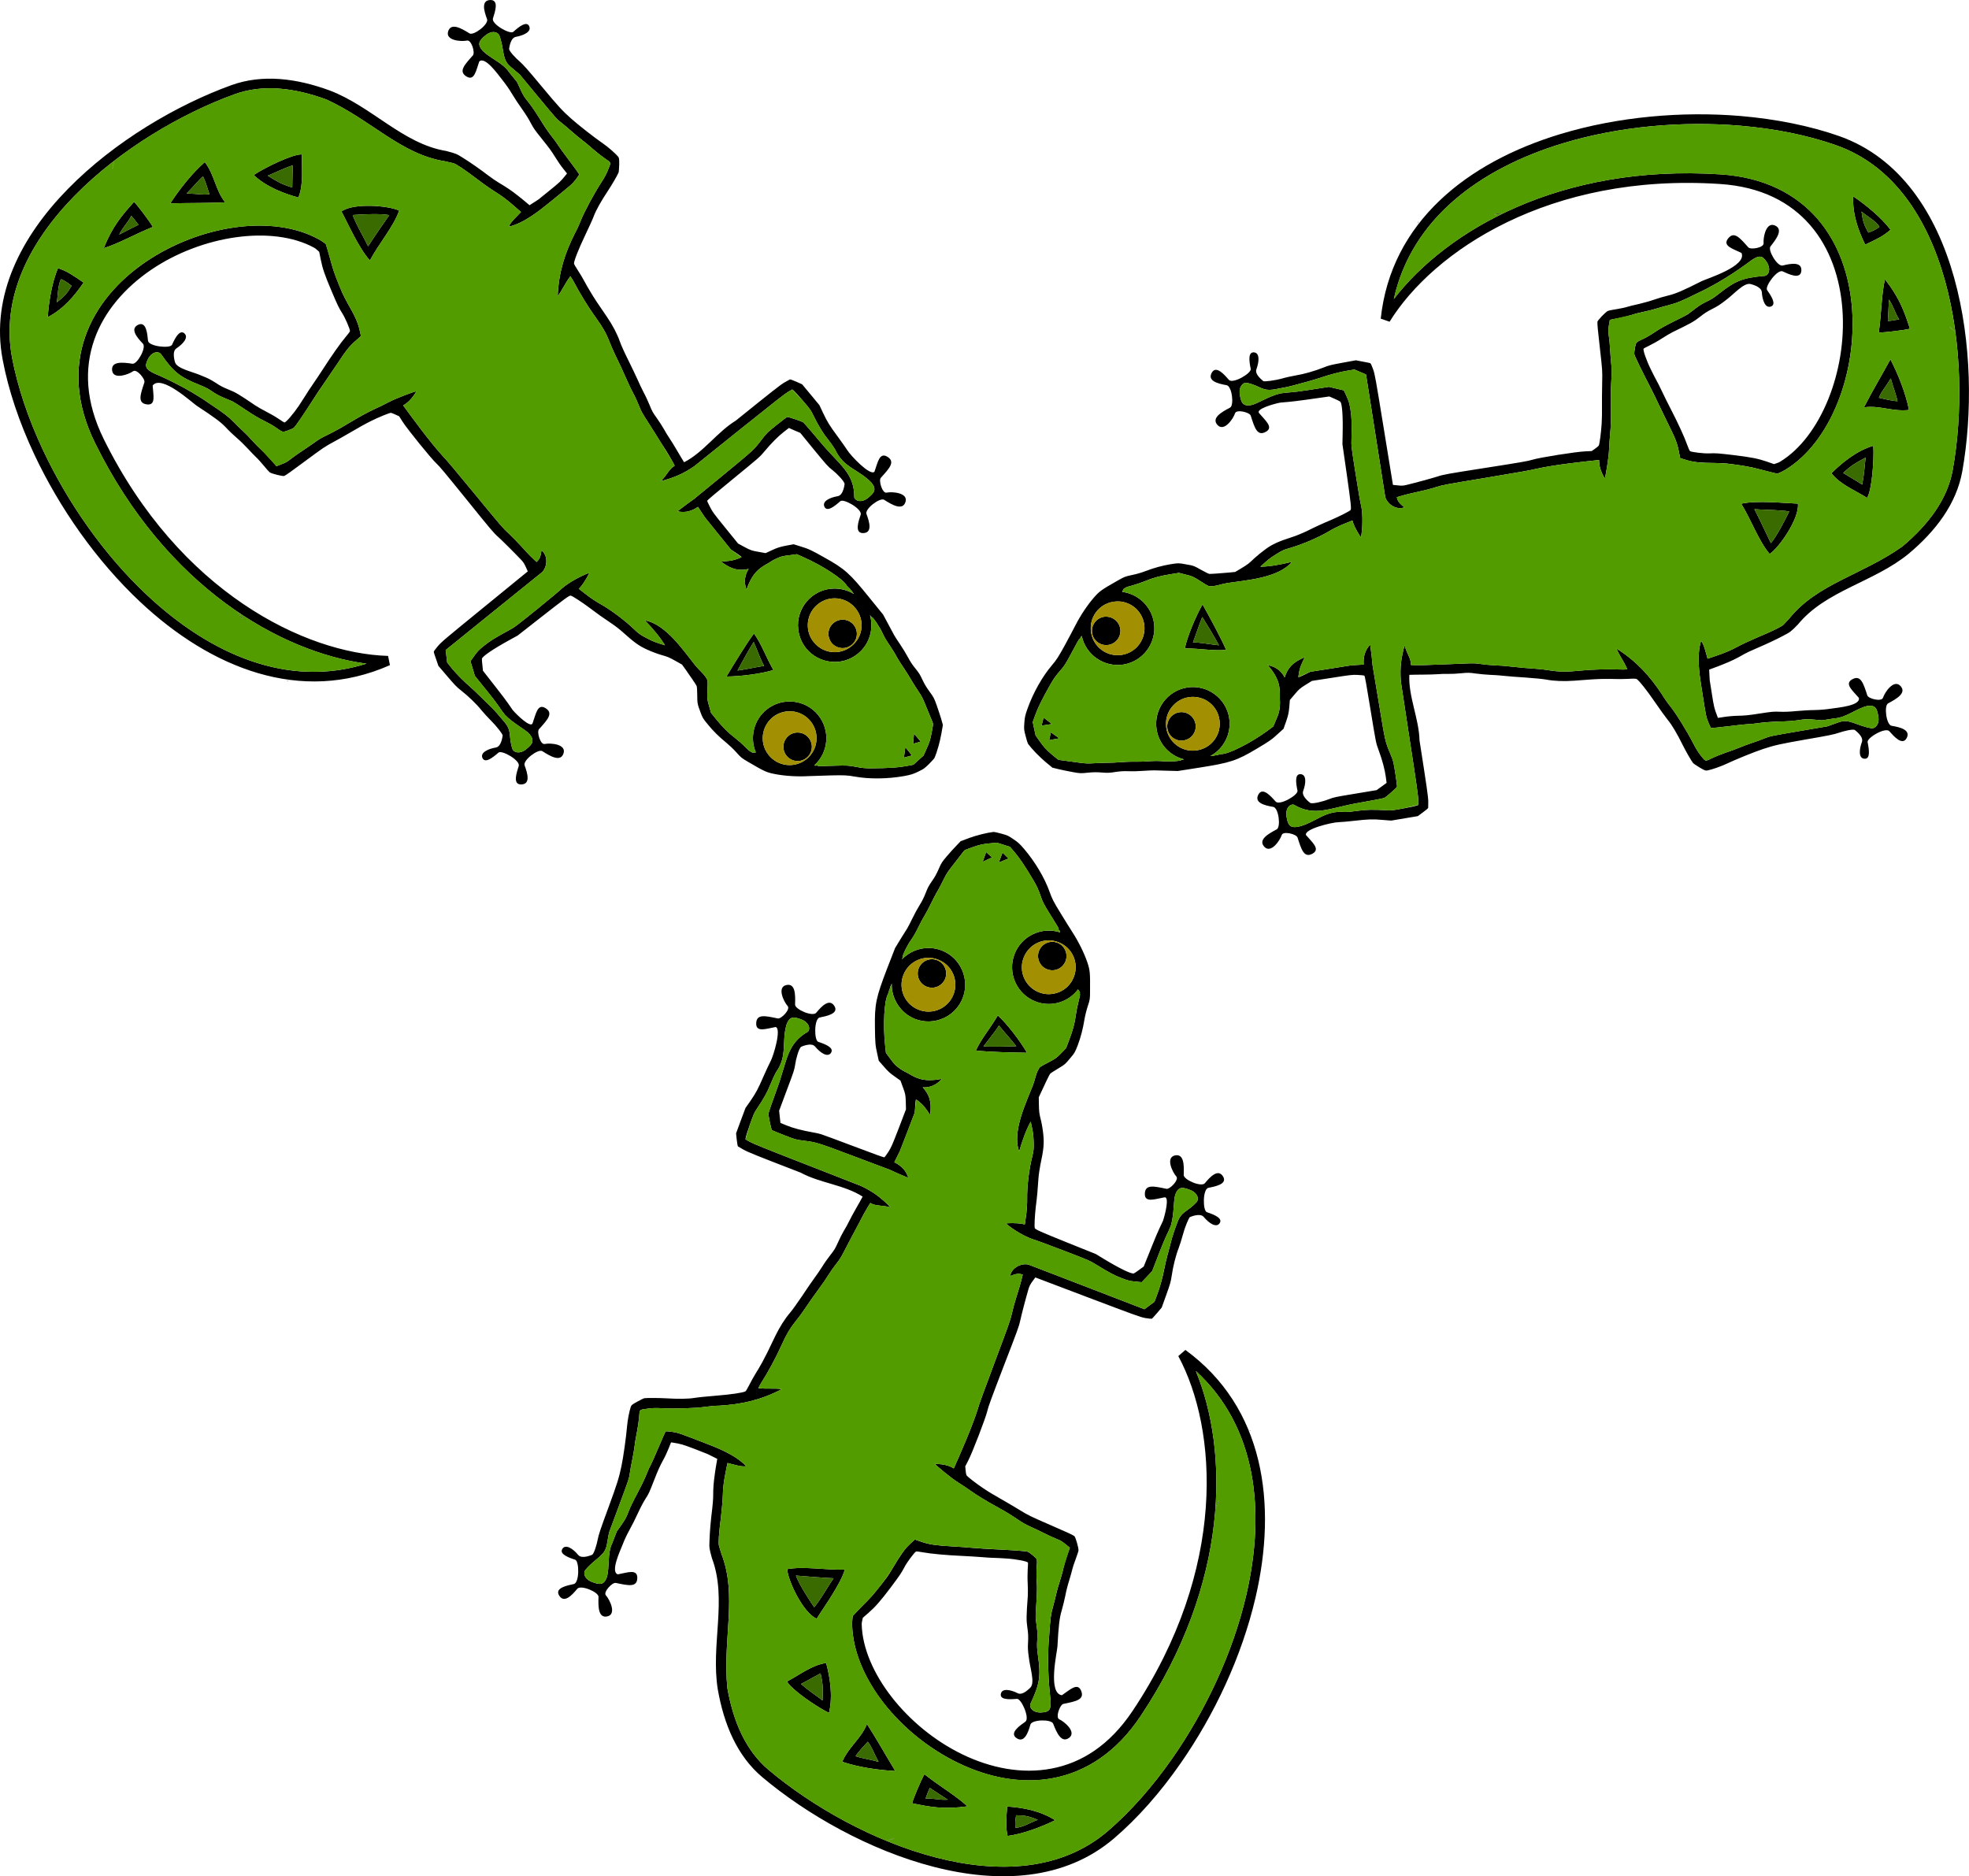 <?xml version="1.0" encoding="UTF-8" standalone="no"?>
<!-- Creator: CorelDRAW X8 -->

<svg
   xmlns:dc="http://purl.org/dc/elements/1.1/"
   xmlns:cc="http://creativecommons.org/ns#"
   xmlns:rdf="http://www.w3.org/1999/02/22-rdf-syntax-ns#"
   xmlns:svg="http://www.w3.org/2000/svg"
   xmlns="http://www.w3.org/2000/svg"
   xmlns:sodipodi="http://sodipodi.sourceforge.net/DTD/sodipodi-0.dtd"
   xmlns:inkscape="http://www.inkscape.org/namespaces/inkscape"
   xml:space="preserve"
   width="254.521mm"
   height="242.548mm"
   version="1.1"
   style="shape-rendering:geometricPrecision; text-rendering:geometricPrecision; image-rendering:optimizeQuality; fill-rule:evenodd; clip-rule:evenodd"
   viewBox="0 0 21127 20133"
   id="svg2"
   inkscape:version="0.91 r13725"
   sodipodi:docname="drawing.svg"><sodipodi:namedview
     pagecolor="#ffffff"
     bordercolor="#666666"
     borderopacity="1"
     objecttolerance="10"
     gridtolerance="10"
     guidetolerance="10"
     inkscape:pageopacity="0"
     inkscape:pageshadow="2"
     inkscape:window-width="1536"
     inkscape:window-height="803"
     id="namedview70"
     showgrid="false"
     inkscape:zoom="0.54920629"
     inkscape:cx="571.75266"
     inkscape:cy="430.80672"
     inkscape:window-x="-8"
     inkscape:window-y="-8"
     inkscape:window-maximized="1"
     inkscape:current-layer="svg2" /><defs
     id="defs4"><style
       type="text/css"
       id="style6"><![CDATA[
    .fil0 {fill:black}
    .fil2 {fill:#396B00}
    .fil1 {fill:#539C00}
    .fil3 {fill:#A39002}
   ]]></style></defs><path
     id="path4171"
     class="fil0"
     d="m 18681,1245 c -632,-53 -1320,6 -1940,194 -991,300 -1815,939 -1926,1980 l 95,33 c 467,-755 1710,-1598 3543,-1478 446,29 759,198 971,443 211,244 321,568 345,906 48,658 -233,1365 -667,1630 -21,14 -45,18 -67,27 l -77,-27 c -93,-32 -169,-47 -350,-69 -168,-20 -200,-23 -271,-19 -55,2 -187,-13 -204,-25 -4,-3 -18,-34 -31,-70 -26,-76 -99,-234 -174,-379 -30,-57 -72,-143 -95,-191 -22,-47 -48,-99 -57,-114 -9,-15 -37,-70 -63,-123 -48,-97 -87,-210 -77,-222 3,-4 32,-19 65,-35 33,-16 92,-49 130,-74 38,-25 91,-56 117,-69 193,-93 231,-115 293,-164 45,-36 80,-59 131,-84 52,-26 87,-48 139,-89 93,-67 200,-198 274,-178 3,2 115,25 119,87 6,89 38,175 97,154 3,-1 7,-2 9,-4 44,-26 3,-99 -49,-172 -28,-39 110,-227 167,-201 62,28 192,93 200,-6 8,-99 -109,-80 -200,-57 -57,14 -163,-165 -131,-205 66,-83 140,-185 47,-225 -6,-3 -12,-4 -17,-5 -81,-15 -109,134 -104,196 5,47 -138,73 -164,44 -89,-100 -152,-177 -216,-96 -65,81 51,111 143,156 61,143 -372,275 -428,303 -199,101 -279,135 -359,154 -42,10 -111,30 -153,45 -42,15 -115,35 -162,46 -47,10 -102,24 -122,30 -20,7 -72,18 -115,25 -43,6 -86,15 -96,20 -24,11 -110,101 -111,116 -1,31 4,87 26,278 28,247 28,251 25,372 -1,53 -2,122 -2,155 1,174 0,220 -4,294 -6,92 -22,215 -31,230 -3,5 -22,20 -41,34 l -35,24 -68,3 c -99,4 -497,67 -567,90 -43,14 -137,30 -502,87 -416,65 -454,72 -517,93 -60,19 -223,64 -335,91 -32,8 -52,9 -92,4 l -51,-5 -96,-590 c -91,-559 -97,-594 -117,-651 -12,-35 -25,-63 -30,-65 -5,-2 -42,-10 -82,-17 l -73,-14 -142,26 c -125,23 -150,29 -206,52 -93,37 -212,71 -295,84 -40,7 -106,21 -147,33 -74,21 -195,37 -203,28 -2,-3 -96,-69 -74,-127 31,-85 36,-176 -26,-181 -62,-5 -55,83 -35,177 10,47 -192,164 -234,118 -45,-51 -138,-163 -185,-75 -47,87 68,116 160,132 58,10 83,217 37,241 -94,49 -203,112 -134,187 70,74 167,-64 188,-127 15,-44 156,-11 168,26 41,127 68,223 159,175 92,-48 -2,-122 -68,-201 -44,-43 151,-100 226,-114 57,-6 93,-5 286,-32 l 240,-34 55,24 c 29,13 58,27 62,31 21,18 31,156 26,356 l -2,101 46,319 c 46,324 51,376 41,388 -12,13 -118,67 -204,104 -100,42 -174,76 -274,126 -38,18 -101,44 -141,57 -157,51 -216,77 -292,132 -39,28 -94,73 -122,99 -60,58 -67,63 -144,110 l -61,36 -61,6 c -76,7 -198,16 -215,15 -6,0 -44,-18 -83,-40 -85,-48 -87,-49 -177,-64 -70,-13 -73,-13 -156,0 -90,15 -176,38 -276,76 -34,14 -95,31 -139,40 -76,16 -79,18 -156,61 -171,97 -192,112 -251,179 -69,79 -147,195 -200,300 -23,46 -77,146 -118,222 -65,117 -85,149 -133,205 -104,122 -202,296 -263,467 -25,70 -30,92 -34,153 -5,69 -4,73 14,142 10,40 22,77 26,83 39,53 122,139 185,192 l 76,63 65,16 c 36,8 103,23 151,31 81,15 89,15 164,7 57,-6 98,-6 149,-2 59,5 82,5 142,-5 53,-8 93,-11 146,-9 41,2 113,0 162,-4 48,-3 101,-6 118,-5 16,0 79,2 139,4 l 110,3 229,-36 c 337,-53 402,-74 621,-205 138,-82 160,-98 232,-165 l 52,-47 28,-79 c 22,-64 28,-92 34,-154 l 6,-76 51,-60 c 46,-55 56,-64 118,-103 l 68,-42 214,-33 c 197,-31 219,-34 277,-31 35,2 67,5 71,7 6,3 23,99 66,364 59,359 59,360 86,432 41,111 68,213 78,288 l 9,67 -53,39 -54,39 -228,38 c -218,36 -231,38 -291,62 -40,17 -173,54 -195,36 -2,-2 -96,-69 -74,-127 31,-84 36,-176 -27,-180 -3,-1 -7,-1 -10,0 -51,6 -43,89 -24,177 9,47 -192,163 -234,117 -46,-50 -139,-163 -186,-75 -47,88 68,117 160,132 58,10 83,217 37,241 -93,49 -202,112 -133,187 70,75 166,-64 187,-127 15,-44 156,-10 169,27 41,126 68,223 159,175 91,-49 -2,-123 -68,-201 -21,-65 280,-137 350,-138 26,-1 102,-7 169,-15 152,-17 194,-19 306,-9 l 89,7 143,-24 143,-24 54,-40 c 31,-22 56,-44 57,-48 0,-4 1,-35 1,-69 -1,-53 -15,-150 -94,-656 -5,-231 -121,-473 -109,-703 65,-3 229,-1 306,-7 27,-3 76,-4 109,-3 33,1 96,-2 141,-7 71,-7 90,-7 157,3 43,6 111,12 152,14 41,1 109,6 153,11 43,5 147,13 231,18 84,6 183,15 220,22 83,16 191,20 298,12 183,-14 225,-17 308,-19 48,-1 114,0 146,1 33,1 93,0 134,-2 40,-3 77,-2 82,1 25,13 112,122 199,250 54,79 116,164 137,190 43,51 100,147 157,263 35,70 94,174 114,199 5,6 36,28 70,48 55,32 64,36 84,32 44,-8 139,-41 193,-66 115,-54 310,-133 407,-165 121,-40 185,-54 459,-102 245,-42 293,-52 357,-73 33,-12 147,-43 167,-27 2,3 96,68 75,127 -31,84 -36,176 26,180 4,0 8,0 11,0 51,-6 42,-89 24,-177 -10,-47 191,-164 233,-118 45,50 139,161 186,74 46,-88 -69,-117 -161,-132 -58,-9 -84,-216 -38,-241 93,-49 202,-113 132,-187 -70,-74 -166,64 -187,127 -14,45 -155,12 -168,-25 -42,-127 -69,-223 -160,-174 -91,49 3,122 69,200 22,84 -226,105 -292,115 -67,10 -126,15 -187,16 -49,0 -136,6 -194,11 -66,7 -131,9 -175,7 -64,-3 -84,-1 -215,19 -111,18 -163,23 -231,24 -48,1 -116,7 -152,13 l -66,10 -10,-27 c -28,-71 -34,-96 -55,-232 l -23,-145 -6,-114 c 62,-23 111,-40 210,-82 71,-30 146,-73 170,-87 24,-13 74,-37 111,-52 116,-50 225,-100 305,-143 76,-40 79,-42 156,-120 299,-366 811,-451 1188,-759 291,-244 513,-535 576,-885 108,-608 105,-1386 -87,-2075 -192,-688 -577,-1290 -1234,-1522 -314,-110 -673,-182 -1053,-215 l 0,0 z m -8,104 c 372,31 723,102 1027,209 616,216 982,783 1169,1452 187,669 190,1437 84,2029 -56,318 -261,589 -540,824 -434,308 -911,398 -1214,773 -25,27 -52,57 -60,65 -21,22 -114,68 -281,138 -79,34 -177,79 -218,102 -113,63 -248,103 -318,127 -20,-68 -38,-155 -70,-191 -51,164 -14,384 7,514 46,296 47,300 70,357 13,32 26,60 30,63 3,2 87,-6 186,-18 99,-13 194,-23 212,-23 18,1 68,-5 111,-11 51,-8 129,-14 219,-16 94,-3 166,-8 219,-17 70,-11 86,-11 162,-4 l 83,7 135,-21 c 120,-7 236,-106 346,-132 88,-15 108,23 122,111 15,88 -35,134 -76,127 -166,-29 -232,-106 -348,-64 l -124,44 -306,52 c -303,52 -307,53 -368,77 -33,14 -94,36 -134,49 -40,13 -98,35 -129,48 -31,13 -98,38 -149,55 -51,18 -121,45 -154,62 -73,35 -62,38 -121,-35 -24,-31 -52,-77 -75,-122 -61,-121 -187,-326 -248,-401 -30,-37 -70,-95 -90,-129 -126,-191 -269,-353 -487,-491 30,77 73,124 116,223 -39,2 -33,4 -67,2 -142,-5 -316,-1 -439,12 -138,14 -218,14 -314,-1 -50,-8 -118,-16 -151,-18 -74,-4 -204,-16 -301,-27 -40,-5 -108,-10 -152,-11 -44,-2 -110,-8 -148,-14 -50,-8 -88,-9 -150,-6 -45,2 -133,6 -195,8 -61,2 -155,5 -209,8 -53,3 -191,3 -196,0 3,-67 -42,-115 -68,-211 -36,136 -52,232 -40,390 l 93,611 c 75,485 94,622 94,662 l 0,50 -20,8 c -11,4 -75,18 -143,30 -114,21 -129,23 -180,19 -130,-8 -223,-7 -306,6 -45,7 -107,13 -137,13 -219,-22 -314,115 -506,159 -88,14 -108,-23 -122,-112 -13,-88 36,-134 77,-126 227,133 383,36 681,-16 149,-26 280,-51 291,-56 19,-8 130,-106 137,-120 1,-4 -6,-67 -18,-140 -21,-133 -21,-134 -53,-211 -57,-136 -56,-132 -126,-559 l -66,-395 c -3,-49 -13,-133 -25,-220 -65,68 -74,146 -70,214 l -134,8 -219,35 -219,34 -61,30 c -34,17 -65,30 -68,28 12,-111 39,-148 69,-214 -136,56 -184,119 -216,217 -32,-65 -91,-115 -181,-132 129,149 131,241 129,343 0,40 4,46 1,91 -6,65 -9,78 -39,148 l -32,76 -59,44 c -184,135 -430,258 -500,252 -8,3 -16,5 -25,6 -8,3 -8,3 -22,6 -9,0 -17,2 -25,3 -1,0 -2,1 -3,1 -5,5 -9,8 -12,2 -1,0 -3,0 -5,0 -5,1 -11,2 -17,3 -3,1 -6,1 -8,1 143,-77 229,-239 203,-408 -17,-108 -77,-199 -159,-258 0,0 0,0 0,0 -2,-1 -3,-2 -5,-3 -11,-8 -21,-14 -32,-21 0,0 0,0 0,0 -2,-1 -4,-2 -6,-3 l 0,0 c -73,-40 -160,-57 -249,-43 -214,34 -361,236 -328,450 25,161 146,284 294,321 -2,1 -4,1 -7,2 -8,1 -16,2 -24,3 0,1 1,2 1,3 -5,11 -130,19 -200,12 -43,-4 -96,-4 -151,1 -47,3 -112,5 -145,4 -32,-1 -98,1 -144,5 -47,4 -118,7 -158,7 -41,0 -106,2 -145,5 -60,4 -89,3 -178,-10 -58,-8 -123,-17 -145,-20 -22,-2 -44,-6 -50,-7 -6,-2 -41,-31 -79,-63 -55,-48 -78,-73 -118,-129 l -49,-69 -16,-72 -15,-72 28,-78 c 27,-76 77,-177 163,-328 30,-54 59,-94 98,-139 49,-55 63,-77 122,-187 66,-125 83,-155 91,-160 2,-4 4,-8 3,-3 0,0 0,0 0,0 0,0 0,0 0,-1 1,-1 0,0 -1,3 0,0 0,0 0,0 1,0 2,1 3,1 2,-3 6,-11 11,-21 0,1 -1,1 -1,1 0,1 -1,1 -1,1 0,0 0,0 0,1 -3,2 -5,5 -8,7 -3,3 3,-5 8,-11 0,0 0,0 0,-1 1,0 3,-1 4,-2 0,-2 1,-2 2,-3 0,-1 0,-1 -1,0 1,-1 1,-2 2,-2 0,0 -1,1 -1,2 l 0,0 c -1,0 -1,0 -1,0 0,1 0,1 0,2 0,-1 1,-2 2,-3 1,-1 1,-2 2,-2 -1,0 -1,0 -1,1 1,-1 1,-1 1,-2 0,0 1,1 1,1 -1,1 -2,2 -3,4 0,0 0,0 0,0 1,-1 2,-3 3,-4 43,202 239,338 446,306 214,-34 361,-236 328,-450 -28,-177 -171,-309 -341,-330 17,-31 15,-36 29,-39 9,-10 24,-15 82,-30 42,-12 106,-34 142,-49 75,-32 160,-55 276,-73 l 81,-13 74,19 c 70,17 79,21 159,72 83,54 84,54 120,52 58,-3 96,-22 167,-34 197,-30 546,-52 692,-227 -126,31 -245,51 -339,52 69,-63 97,-90 175,-137 61,-38 79,-46 140,-63 136,-39 310,-114 421,-180 36,-22 98,-53 138,-70 l 114,-46 c 8,34 33,96 92,183 19,-112 19,-243 4,-330 -10,-35 -34,-176 -62,-355 -46,-292 -47,-297 -44,-377 4,-164 2,-229 -11,-311 -12,-71 -16,-86 -42,-143 l -29,-63 -80,-19 -80,-19 -224,35 c -192,30 -217,22 -300,36 -125,30 -243,111 -311,125 -88,14 -107,-24 -121,-112 -14,-89 36,-134 76,-127 152,34 160,93 296,70 77,-13 168,-32 202,-42 34,-10 102,-28 151,-41 48,-13 113,-33 144,-43 88,-31 208,-62 288,-75 l 73,-12 62,27 62,26 103,657 103,657 c 15,63 105,147 207,112 -64,-47 -75,-73 -83,-109 83,-23 65,-22 237,-60 57,-12 138,-33 180,-47 71,-23 109,-30 550,-103 316,-52 493,-84 528,-94 202,-45 514,-78 676,-95 -1,57 12,114 60,198 8,-11 44,-223 47,-316 2,-44 6,-115 11,-158 9,-90 11,-199 7,-369 -1,-65 2,-160 6,-212 6,-72 6,-110 -1,-172 -4,-43 -10,-113 -12,-155 -2,-42 -8,-105 -13,-140 -8,-55 -8,-72 0,-122 l 10,-58 92,-18 c 51,-10 115,-26 143,-35 28,-10 87,-25 131,-34 44,-9 104,-24 131,-33 28,-9 89,-26 135,-38 89,-23 133,-41 303,-125 292,-134 541,-324 591,-361 75,-48 110,-50 158,25 48,76 21,137 -19,147 -240,21 -316,51 -497,194 -52,41 -85,62 -131,83 -41,19 -80,43 -121,75 -34,26 -69,53 -79,60 -10,7 -76,41 -148,76 -87,43 -153,80 -199,111 -38,26 -90,57 -117,70 -97,46 -91,40 -103,101 -6,29 -9,61 -7,72 3,18 78,173 162,335 25,48 68,135 95,193 27,57 71,148 97,201 84,168 105,220 122,307 l 16,78 66,20 c 73,23 152,31 300,32 44,0 104,3 135,6 139,16 258,36 325,55 40,10 105,27 145,37 l 72,17 c 28,-11 64,-29 84,-41 486,-295 767,-1034 717,-1726 -26,-356 -141,-701 -370,-967 -230,-265 -573,-448 -1042,-478 -1720,-113 -2939,603 -3505,1338 191,-862 922,-1401 1816,-1672 605,-183 1282,-240 1902,-188 l 0,0 z m 1211,757 c -7,195 53,362 129,519 120,-57 194,-90 272,-160 -100,-132 -262,-264 -401,-359 l 0,0 z m 90,164 c 55,48 157,102 192,164 -36,29 -71,44 -119,62 -43,-78 -59,-113 -73,-226 l 0,0 z m -3855,19 c -11,0 -53,4 -74,5 -4,3 -9,6 -13,8 34,-4 67,-5 85,-10 6,-2 6,-2 2,-3 l 0,0 z m -898,87 c -2,1 -3,3 -4,4 0,8 -1,16 -2,24 2,-9 4,-19 6,-28 l 0,0 z m 5004,621 c -37,160 -38,375 -66,571 66,0 282,-26 334,-41 -59,-181 -111,-331 -268,-530 l 0,0 z m 43,217 c 54,80 64,145 110,213 -42,7 -84,15 -122,18 4,-81 8,-127 12,-231 l 0,0 z m 650,290 c 1,3 1,5 1,7 102,81 60,49 -1,-7 z m -634,352 c -99,181 -203,355 -284,515 165,-25 309,49 483,28 -34,-176 -116,-382 -199,-543 z m 4,204 c 15,63 62,188 72,245 -63,-3 -163,-29 -200,-37 33,-79 56,-90 128,-208 z m -188,723 c -186,55 -347,193 -449,295 98,125 256,183 382,264 52,-77 77,-413 67,-559 l 0,0 z m -82,127 c -11,87 -15,182 -37,290 -59,-39 -150,-92 -204,-125 95,-90 144,-112 241,-165 l 0,0 z m -727,494 c -128,-4 -441,-38 -608,1 111,180 185,397 305,539 104,-69 322,-385 303,-540 l 0,0 z m -182,74 c 33,2 63,5 89,10 -42,86 -135,269 -197,340 -34,-71 -120,-255 -177,-365 75,7 189,7 285,15 z m -6206,1007 c -74,130 -165,349 -190,472 176,1 294,29 443,16 -59,-136 -181,-359 -253,-488 l 0,0 z m -884,-31 c 70,7 134,39 182,88 0,1 0,1 0,2 0,0 0,-1 0,-1 39,41 66,94 76,154 24,158 -83,305 -241,330 -158,24 -304,-83 -329,-241 -25,-158 82,-305 240,-329 24,-4 49,-5 72,-3 z m 147,68 1,1 c 2,1 4,1 5,2 0,0 0,0 0,-1 -2,0 -5,-1 -6,-2 l 0,0 z m 734,98 c 51,82 136,221 179,304 -122,-13 -208,-32 -279,-31 28,-71 67,-193 100,-273 l 0,0 z m -960,-7 c 0,0 -3,2 -4,3 l 2,-2 c 1,0 1,0 1,-1 1,0 1,0 1,0 l 0,0 z m -64,4 c -10,-1 -20,0 -31,1 -83,14 -140,92 -127,175 13,83 91,140 175,127 83,-13 140,-91 127,-174 -11,-73 -73,-126 -144,-129 l 0,0 z m 89,22 c -4,1 -6,2 -9,4 3,0 6,-2 9,-4 z m -359,184 0,0 c 0,0 0,1 0,1 0,0 0,-1 0,-1 0,0 0,0 0,0 0,1 0,1 0,1 0,0 0,-1 0,-1 l 0,0 z m -2,6 c -1,1 -1,1 -1,2 -1,1 -2,4 -1,3 0,-2 1,-3 2,-5 l 0,0 z m -1,2 c 0,-1 0,-1 0,-1 -1,1 -2,3 -3,4 1,-1 2,-2 3,-3 l 0,0 z m -3,3 c -1,0 -1,1 -1,1 0,0 0,0 0,0 0,0 0,-1 1,-1 z m 163,73 c 5,4 6,5 2,2 0,-1 -1,-1 -2,-2 z m 333,215 c -1,7 -1,12 -1,9 1,-3 1,-6 1,-9 z m 717,356 c 135,6 250,105 271,243 25,158 -82,305 -240,330 -158,25 -305,-82 -330,-240 -24,-158 83,-305 241,-330 19,-3 39,-4 58,-3 l 0,0 z m 176,119 c 0,0 -1,1 -2,1 1,1 1,1 2,2 0,0 0,0 1,1 0,-1 0,-3 -1,-4 l 0,0 z m 1,7 c 0,0 -1,0 -1,0 l 1,2 c 0,-1 0,-1 0,-2 z m -306,37 c -10,0 -21,0 -31,2 -83,13 -140,91 -127,175 13,83 91,140 174,127 84,-13 141,-91 128,-175 -12,-73 -73,-126 -144,-129 z m -1486,59 -23,86 112,-17 -89,-69 z m 79,159 -1,0 -19,83 109,-20 -89,-63 z m 1792,238 c -2,-1 -3,-1 -4,-1 1,1 2,1 4,1 z"
     inkscape:connector-curvature="0"
     sodipodi:nodetypes="ssccssscccssccsssscsssssccsccsccssscsssccsssscccssssccccsccscccscccsscccsscssssssssccccccccccssssscccccsssssscssscsscccsscccsscccssccccccccccsscccccccscccssccscssccccccccccccsscscsscsssscssccccccsccsccscscssccscccccscccccccscssccssssscssccssscccscscssscccccccccccscccsccccsscscscssscccccccsscccccccccccccccccccccccsccccccccccccscccccccssccccsscscssccscccccsssccccccccccccccccccccccccccccccssccsscccsscccssscccccssccccccccccsssccccccccscsccccsssscccccsscsccccccscsssscsssccccssccccsscsscccccccccccsccccccccccccccccccccccccccccccccccccccccccccccccccssssccccccccccccccccsssccccccccccccccccccccccccccccssssscscccccccccccscscccccccccccccccccccccccc"
     style="fill:#000000" /><path
     class="fil1"
     d="m 11600,6834 3,-4 0,1 -3,3 z m 7073,-5485 0,0 z m -1455,3785 c -48,-84 -61,-141 -60,-198 -162,17 -474,50 -676,95 -35,10 -212,42 -528,94 -441,73 -479,80 -550,103 -42,14 -123,35 -180,47 -172,38 -154,37 -237,60 8,36 19,62 83,109 -102,35 -192,-49 -207,-112 l -103,-657 -103,-657 -124,-53 -73,12 c -166,26 -271,75 -432,118 -150,40 -180,54 -353,83 -136,23 -144,-36 -296,-70 -40,-7 -90,38 -76,127 14,88 33,126 121,112 68,-14 186,-95 311,-125 83,-14 108,-6 300,-36 l 224,-35 160,38 c 40,87 54,104 71,206 13,82 15,147 11,311 -3,80 -2,85 44,377 28,179 52,320 62,355 15,87 15,218 -4,330 -59,-87 -84,-149 -92,-183 -90,36 -168,65 -252,116 -111,66 -285,141 -421,180 -61,17 -79,25 -140,63 -78,47 -106,74 -175,137 94,-1 213,-21 339,-52 -146,175 -495,197 -692,227 -71,12 -109,31 -167,34 -36,2 -37,2 -120,-52 -80,-51 -89,-55 -159,-72 l -74,-19 -81,13 c -245,39 -244,74 -418,122 -58,15 -73,20 -82,30 -14,3 -12,8 -29,39 170,21 313,153 341,330 33,214 -114,416 -328,450 -207,32 -403,-104 -446,-306 l -3,4 2,-5 -1,2 1,-1 -4,5 2,-4 -2,2 -13,17 10,-10 c -5,10 -9,18 -11,21 -1,0 -2,-1 -3,-1 l 1,-2 -3,3 c -8,5 -25,35 -91,160 -59,110 -73,132 -122,187 -39,45 -68,85 -98,139 -86,151 -136,252 -163,328 l -28,78 31,144 49,69 c 40,56 63,81 118,129 38,32 73,61 79,63 l 195,27 c 164,24 174,4 323,5 90,0 221,-15 302,-12 94,4 198,-14 296,-5 61,6 211,0 199,-15 l 31,-5 c -148,-37 -269,-160 -294,-321 -50,-321 292,-562 577,-407 l 0,0 6,3 c 0,0 0,0 0,0 l 37,24 0,0 c 236,171 211,528 -44,666 l 30,-4 c 3,6 7,3 12,-2 l 28,-4 c 14,-3 14,-3 22,-6 9,-1 17,-3 25,-6 70,6 316,-117 500,-252 l 59,-44 32,-76 c 30,-70 33,-83 39,-148 3,-45 -1,-51 -1,-91 2,-102 0,-194 -129,-343 90,17 149,67 181,132 32,-98 80,-161 216,-217 -30,66 -57,103 -69,214 l 129,-58 438,-69 134,-8 c -4,-68 5,-146 70,-214 12,87 22,171 25,220 l 66,395 c 70,427 69,423 126,559 32,77 32,78 53,211 12,73 19,136 18,140 -7,14 -118,112 -137,120 -11,5 -142,30 -291,56 -298,52 -454,149 -681,16 -41,-8 -90,38 -77,126 14,89 34,126 122,112 192,-44 287,-181 506,-159 30,0 92,-6 137,-13 83,-13 176,-14 306,-6 51,4 66,2 180,-19 l 163,-38 0,-50 c 0,-40 -19,-177 -94,-662 l -93,-611 c -12,-158 4,-254 40,-390 26,96 71,144 68,211 15,10 538,-13 600,-16 62,-3 100,-2 150,6 93,15 204,14 300,25 97,11 227,23 301,27 33,2 101,10 151,18 96,15 176,15 314,1 123,-13 297,-17 439,-12 34,2 28,0 67,-2 -43,-99 -86,-146 -116,-223 218,138 361,300 487,491 20,34 60,92 90,129 61,75 187,280 248,401 23,45 51,91 75,122 81,101 27,58 275,-27 117,-39 172,-68 278,-103 248,-81 63,-51 502,-126 l 306,-52 124,-44 c 116,-42 182,35 348,64 41,7 91,-39 76,-127 -14,-88 -34,-126 -122,-111 -110,26 -226,125 -346,132 l -135,21 -83,-7 c -76,-7 -92,-7 -162,4 -114,18 -324,16 -438,33 -43,6 -93,12 -111,11 -18,0 -113,10 -212,23 -99,12 -183,20 -186,18 -4,-3 -17,-31 -30,-63 -23,-57 -24,-61 -70,-357 -21,-130 -58,-350 -7,-514 32,36 50,123 70,191 70,-24 205,-64 318,-127 41,-23 139,-68 218,-102 167,-70 260,-116 281,-138 l 60,-65 c 303,-375 780,-465 1214,-773 279,-235 484,-506 540,-824 78,-435 97,-964 27,-1479 -2,-2 -20,-16 -61,-49 l -1,-7 c 32,29 59,52 62,56 -25,-187 -62,-372 -111,-550 -187,-669 -553,-1236 -1169,-1452 -304,-107 -655,-178 -1027,-209 -620,-52 -1297,5 -1902,188 -894,271 -1625,810 -1816,1672 566,-735 1785,-1451 3505,-1338 1853,121 1674,2579 695,3171 -20,12 -56,30 -84,41 l -217,-54 c -91,-25 -310,-61 -460,-61 -198,-1 -236,-12 -366,-52 -31,-156 -30,-169 -138,-385 -26,-53 -70,-144 -97,-201 -60,-130 -252,-493 -257,-528 -2,-11 1,-43 7,-72 12,-61 6,-55 103,-101 27,-13 79,-44 117,-70 46,-31 112,-68 199,-111 143,-70 128,-60 227,-136 107,-83 133,-65 252,-158 181,-143 257,-173 497,-194 40,-10 67,-71 19,-147 -48,-75 -83,-73 -158,-25 -50,37 -299,227 -591,361 -170,84 -214,102 -303,125 -46,12 -107,29 -135,38 -69,23 -193,43 -262,67 l -235,53 c -13,77 -22,99 -10,180 5,35 11,98 13,140 7,131 24,191 13,327 -4,52 -7,147 -6,212 4,170 2,279 -7,369 -5,43 -9,114 -11,158 -3,93 -39,305 -47,316 z m 2941,-1566 c 28,-196 29,-411 66,-571 157,199 209,349 268,530 -52,15 -268,41 -334,41 z m -159,803 c 81,-160 185,-334 284,-515 83,161 165,367 199,543 -174,21 -318,-53 -483,-28 z m -1012,1573 c -120,-142 -194,-359 -305,-539 167,-39 480,-5 608,-1 19,155 -199,471 -303,540 z m -6085,541 c 72,129 194,352 253,488 -149,13 -267,-15 -443,-16 25,-123 116,-342 190,-472 z m -1705,1215 89,69 -112,17 23,-86 z m 79,159 89,63 -109,20 19,-83 1,0 z m 8736,-5234 c -76,-157 -136,-324 -129,-519 139,95 301,227 401,359 -78,70 -152,103 -272,160 z m -3896,-333 c -18,5 -51,6 -85,10 l 13,-8 c 21,-1 63,-5 74,-5 4,1 4,1 -2,3 z m 3534,2786 c 102,-102 263,-240 449,-295 10,146 -15,482 -67,559 -126,-81 -284,-139 -382,-264 z m -6586,3018 c 1,1 2,1 4,1 -2,-1 -3,-1 -4,-1 z"
     id="path12"
     inkscape:connector-curvature="0"
     style="fill:#539c00" /><path
     class="fil2"
     d="m 13079,6924 c -43,-83 -128,-222 -179,-304 -33,80 -72,202 -100,273 71,-1 157,18 279,31 z"
     id="path14"
     inkscape:connector-curvature="0"
     style="fill:#396b00" /><path
     class="fil2"
     d="m 19001,5828 c 62,-71 155,-254 197,-340 -26,-5 -56,-8 -89,-10 -96,-8 -210,-8 -285,-15 57,110 143,294 177,365 z"
     id="path16"
     inkscape:connector-curvature="0"
     style="fill:#396b00" /><path
     class="fil2"
     d="m 19981,5200 c 22,-108 26,-203 37,-290 -97,53 -146,75 -241,165 54,33 145,86 204,125 z"
     id="path18"
     inkscape:connector-curvature="0"
     style="fill:#396b00" /><path
     class="fil2"
     d="m 20360,4305 c -10,-57 -57,-182 -72,-245 -72,118 -95,129 -128,208 37,8 137,34 200,37 z"
     id="path20"
     inkscape:connector-curvature="0"
     style="fill:#396b00" /><path
     class="fil2"
     d="m 20378,3427 c -46,-68 -56,-133 -110,-213 -4,104 -8,150 -12,231 38,-3 80,-11 122,-18 z"
     id="path22"
     inkscape:connector-curvature="0"
     style="fill:#396b00" /><path
     class="fil2"
     d="m 20166,2434 c -35,-62 -137,-116 -192,-164 14,113 30,148 73,226 48,-18 83,-33 119,-62 z"
     id="path24"
     inkscape:connector-curvature="0"
     style="fill:#396b00" /><path
     class="fil3"
     d="m 12036,7027 c 234,-37 322,-319 165,-484 l 0,1 0,-2 c -48,-49 -112,-81 -182,-88 -186,-17 -342,144 -312,332 25,158 171,265 329,241 z m -71,-388 c -3,2 -6,4 -9,4 3,-2 5,-3 9,-4 z m -25,-26 c 0,0 -3,2 -4,3 l 0,0 4,-3 z m -64,4 c 71,3 133,56 144,129 13,83 -44,161 -127,174 -84,13 -162,-44 -175,-127 -15,-96 62,-181 158,-176 z"
     id="path26"
     inkscape:connector-curvature="0"
     style="fill:#a39002" /><path
     class="fil3"
     d="m 12844,8051 c 158,-25 265,-172 240,-330 -21,-138 -136,-237 -271,-243 -174,-11 -328,146 -299,333 25,158 172,265 330,240 z m 145,-454 0,0 z m 1,4 -3,-3 2,-1 1,4 z m 0,5 -1,-2 1,0 0,2 z m -162,164 c 13,84 -44,162 -128,175 -83,13 -161,-44 -174,-127 -15,-96 61,-181 158,-177 71,3 132,56 144,129 z"
     id="path28"
     inkscape:connector-curvature="0"
     style="fill:#a39002" /><path
     id="path4171_0"
     class="fil0"
     d="m 368,4876 c 270,574 665,1140 1137,1583 756,709 1722,1102 2679,678 l -20,-99 C 3277,7012 1925,6356 1112,4709 915,4308 905,3953 1011,3647 c 106,-306 332,-562 612,-753 546,-370 1299,-480 1746,-237 22,11 37,30 56,45 l 16,80 c 19,97 44,170 115,337 66,157 80,185 118,245 30,47 83,169 81,189 0,5 -21,33 -45,61 -53,62 -153,204 -241,341 -35,54 -88,134 -118,177 -30,44 -62,91 -70,107 -9,15 -43,68 -75,116 -61,90 -139,180 -155,178 -4,-1 -32,-18 -62,-39 -30,-21 -89,-55 -129,-75 -41,-21 -94,-51 -118,-67 -178,-121 -215,-143 -289,-172 -53,-21 -91,-40 -138,-72 -49,-32 -86,-51 -147,-75 -104,-47 -271,-75 -291,-149 0,-3 -36,-112 16,-146 75,-50 133,-120 85,-161 -3,-3 -5,-5 -8,-6 -45,-25 -87,46 -124,128 -20,44 -252,18 -258,-43 -7,-68 -16,-213 -106,-171 -89,43 -14,135 51,202 41,42 -61,224 -112,216 -104,-16 -230,-29 -218,72 1,6 2,12 4,17 27,77 171,27 222,-9 38,-27 132,84 120,121 -42,127 -77,220 25,235 102,15 70,-100 64,-202 93,-124 424,185 476,219 187,122 257,174 313,234 29,32 81,81 115,110 34,29 88,82 121,118 32,35 72,76 87,90 16,14 51,54 79,87 27,34 57,67 65,73 22,16 143,45 156,39 28,-15 73,-47 228,-162 200,-148 204,-150 310,-208 46,-25 107,-59 135,-76 150,-87 191,-110 257,-143 82,-41 197,-88 214,-88 6,0 29,9 50,19 l 39,18 36,57 c 54,84 307,396 361,446 34,31 95,104 327,391 264,327 289,357 339,401 47,43 167,162 246,245 23,24 33,41 50,77 l 21,47 -463,378 c -439,358 -466,381 -505,428 -24,28 -42,53 -41,58 0,5 12,41 26,80 l 24,70 94,110 c 82,96 100,115 147,152 79,62 169,148 221,214 26,31 71,81 101,110 56,55 131,150 126,162 -1,3 -11,118 -73,128 -88,15 -170,57 -143,113 27,56 99,5 171,-58 36,-32 237,84 218,143 -20,65 -71,202 28,198 100,-3 67,-117 35,-204 -21,-55 146,-181 190,-153 89,57 198,120 228,22 30,-97 -138,-112 -203,-99 -46,10 -87,-129 -61,-158 89,-100 159,-171 71,-226 -87,-55 -104,63 -139,160 -16,59 -163,-81 -213,-139 -33,-46 -50,-78 -170,-231 l -150,-192 -6,-59 c -4,-32 -6,-63 -5,-70 6,-26 120,-104 295,-200 l 89,-49 254,-199 c 257,-201 300,-232 315,-229 18,4 117,68 192,124 87,66 153,113 246,175 35,23 89,65 120,93 123,111 175,148 261,187 43,20 109,45 147,56 80,23 87,26 166,70 l 62,35 36,50 c 44,62 113,163 120,178 4,6 7,48 7,92 1,98 1,99 33,186 25,67 26,69 79,134 57,71 121,134 203,201 29,24 75,67 105,101 51,57 54,60 131,105 169,99 193,110 279,127 104,21 243,30 361,23 51,-2 164,-6 251,-8 134,-3 171,-1 243,12 159,29 358,27 536,-5 74,-14 95,-21 150,-47 63,-31 65,-33 117,-83 29,-29 55,-58 58,-65 27,-60 59,-175 73,-256 l 17,-97 -18,-64 c -11,-36 -32,-101 -48,-146 -28,-78 -32,-86 -76,-146 -34,-47 -55,-81 -77,-128 -25,-54 -37,-74 -75,-121 -34,-41 -56,-75 -81,-122 -19,-36 -57,-98 -84,-138 -28,-40 -56,-85 -64,-99 -8,-15 -38,-70 -66,-123 l -52,-97 -146,-180 c -214,-265 -265,-311 -488,-435 -140,-79 -164,-90 -259,-119 l -67,-21 -82,15 c -66,13 -94,22 -150,48 l -69,32 -78,-14 c -70,-12 -84,-17 -148,-51 l -70,-38 -136,-168 c -126,-155 -139,-173 -165,-225 -16,-31 -30,-60 -30,-65 0,-6 74,-69 282,-239 282,-231 282,-231 332,-291 75,-90 150,-165 210,-211 l 53,-41 61,27 61,26 146,179 c 141,171 149,181 200,221 35,26 133,122 129,151 -1,3 -12,117 -73,128 -89,15 -170,56 -143,113 1,3 3,6 5,9 30,41 98,-8 165,-68 36,-32 238,85 219,144 -21,65 -72,201 28,198 99,-3 67,-117 34,-205 -20,-55 146,-180 190,-152 89,57 199,119 229,22 30,-97 -139,-112 -204,-99 -45,9 -87,-130 -61,-159 89,-99 159,-170 72,-225 -88,-55 -105,63 -140,159 -45,51 -258,-174 -294,-234 -14,-22 -58,-85 -98,-139 -91,-123 -113,-159 -161,-260 l -38,-81 -92,-111 -93,-112 -62,-28 c -34,-15 -65,-26 -69,-25 -4,2 -31,17 -61,34 -45,27 -123,88 -521,409 -197,120 -348,342 -554,446 -35,-55 -115,-197 -159,-261 -16,-23 -41,-65 -57,-94 -16,-28 -50,-82 -76,-118 -42,-58 -52,-75 -77,-138 -16,-39 -44,-101 -64,-137 -19,-37 -49,-99 -66,-139 -18,-40 -63,-134 -100,-209 -38,-75 -79,-166 -91,-202 -28,-80 -78,-175 -139,-264 -104,-151 -127,-186 -170,-257 -25,-41 -58,-98 -73,-127 -15,-29 -46,-81 -68,-114 -23,-34 -41,-67 -41,-72 -1,-29 50,-158 117,-298 41,-86 85,-182 96,-213 24,-63 78,-160 150,-268 43,-65 103,-168 115,-198 3,-7 6,-46 7,-85 1,-63 -1,-74 -14,-88 -30,-35 -106,-101 -154,-134 -105,-73 -271,-203 -347,-271 -95,-84 -139,-132 -317,-346 -159,-191 -192,-228 -242,-273 -27,-22 -111,-106 -107,-131 1,-3 11,-117 73,-128 88,-16 169,-57 142,-113 -1,-4 -3,-7 -5,-10 -31,-40 -98,9 -165,69 -36,32 -238,-84 -219,-143 20,-65 70,-201 -29,-198 -99,4 -67,118 -34,205 21,55 -145,181 -189,153 -89,-56 -199,-118 -229,-20 -29,97 139,111 204,97 46,-9 88,130 62,159 -88,100 -158,171 -70,226 87,54 104,-64 138,-160 62,-61 204,143 246,195 42,53 76,102 107,154 25,42 73,115 107,162 39,55 73,109 93,149 30,56 41,73 124,176 71,88 102,130 137,188 25,41 64,98 87,126 l 41,51 -18,23 c -47,59 -66,77 -173,163 l -115,93 -96,62 c -50,-42 -89,-76 -175,-141 -62,-46 -137,-90 -160,-104 -24,-14 -69,-45 -101,-69 -101,-77 -199,-145 -276,-193 -73,-46 -76,-47 -182,-75 C 4321,1543 3992,1143 3536,970 3180,840 2817,793 2482,914 1902,1124 1229,1516 729,2027 229,2537 -101,3172 28,3856 c 61,327 178,675 340,1020 l 0,0 z m 94,-45 C 303,4493 189,4153 129,3837 9,3195 316,2595 802,2099 c 487,-497 1149,-883 1716,-1088 303,-110 640,-69 983,56 484,221 801,590 1276,664 36,9 75,17 87,20 29,7 116,65 260,174 68,52 157,114 197,138 111,67 213,164 269,212 -48,52 -115,110 -130,157 167,-38 339,-181 441,-263 233,-189 236,-191 275,-240 21,-27 38,-53 39,-57 0,-4 -49,-73 -109,-152 -60,-79 -116,-157 -125,-173 -9,-15 -39,-56 -66,-90 -32,-40 -76,-105 -123,-182 -50,-80 -90,-139 -124,-181 -44,-55 -53,-69 -85,-138 l -35,-76 -86,-106 c -66,-101 -210,-151 -287,-234 -57,-69 -34,-105 35,-161 69,-57 134,-36 148,2 58,159 24,254 119,334 l 100,85 198,239 c 196,236 199,240 251,280 28,22 78,64 109,92 32,28 79,68 106,88 27,20 82,65 122,101 41,36 100,82 131,103 67,45 64,35 29,122 -14,36 -39,84 -67,126 -75,113 -189,325 -224,415 -17,44 -47,109 -66,142 -103,205 -171,410 -182,668 52,-65 71,-125 136,-212 20,33 19,27 35,57 66,126 157,274 229,374 82,113 121,182 156,273 19,47 46,110 61,140 33,65 88,184 127,274 16,37 45,98 66,137 21,38 48,99 62,134 18,48 36,82 70,134 24,38 71,112 104,164 32,53 83,133 112,177 29,45 98,165 97,170 -59,31 -78,94 -148,165 135,-37 227,-71 358,-160 l 482,-387 c 383,-307 492,-392 526,-412 l 44,-25 16,13 c 9,8 54,57 99,109 75,88 84,101 106,146 58,118 105,197 158,262 28,35 64,86 80,113 90,200 256,214 391,358 56,70 33,105 -37,162 -69,56 -133,35 -148,-4 3,-263 -159,-350 -353,-582 -97,-116 -185,-217 -194,-224 -17,-12 -157,-59 -173,-58 -4,1 -55,39 -113,86 -104,84 -105,85 -156,151 -89,117 -86,114 -420,389 l -310,254 c -40,28 -109,78 -178,132 92,22 164,-9 220,-47 l 75,113 139,172 139,172 57,38 c 32,21 58,41 58,45 -102,45 -147,40 -220,47 117,90 195,100 296,79 -40,60 -54,136 -24,223 65,-186 143,-234 233,-284 35,-20 38,-27 79,-46 58,-27 72,-31 147,-40 l 82,-11 67,30 c 209,91 439,243 468,307 7,5 13,11 18,18 7,6 7,6 17,16 4,7 9,14 15,20 0,1 1,2 1,2 8,2 12,5 8,10 1,1 2,2 3,4 4,4 8,9 12,14 1,2 3,4 4,6 -138,-85 -321,-79 -454,28 -85,69 -134,166 -145,267 0,0 0,0 0,0 0,2 0,4 0,6 -1,13 -2,25 -2,38 0,0 0,0 0,0 0,2 0,4 0,7 l 1,-1 c 2,84 30,167 86,237 137,169 386,196 555,59 126,-102 173,-267 131,-415 1,2 2,3 5,6 5,6 10,13 15,19 0,-1 1,-2 1,-2 12,-1 82,103 111,166 18,40 44,86 76,131 26,39 61,94 76,123 15,29 50,84 77,123 26,39 64,99 84,134 21,35 55,90 77,122 34,50 47,76 80,159 22,55 47,116 56,136 9,20 17,41 18,47 2,6 -5,51 -15,100 -13,71 -24,104 -52,166 l -35,78 -55,49 -54,49 -82,15 c -80,15 -192,22 -366,23 -62,1 -111,-4 -169,-16 -72,-14 -98,-16 -223,-12 -141,5 -176,6 -184,2 -5,0 -9,0 -4,-1 0,0 0,0 0,0 0,0 0,0 -1,0 -1,0 0,-1 3,-1 0,0 0,0 0,0 0,-1 0,-2 0,-3 -4,0 -13,0 -24,1 0,0 1,0 2,0 0,1 0,1 1,1 0,0 0,0 0,0 4,0 7,1 11,2 4,1 -6,0 -14,-1 0,0 -1,0 -1,0 -1,0 -2,-1 -4,-1 -1,0 -2,0 -3,0 -1,0 -1,0 0,0 -1,0 -2,0 -3,0 1,0 2,0 3,0 l 0,0 c 0,0 0,0 0,0 1,0 1,0 2,0 -1,-1 -3,-1 -4,-1 -1,0 -2,0 -2,0 0,0 0,0 1,-1 -1,0 -2,0 -2,0 0,0 0,0 0,0 2,0 3,0 5,0 0,0 0,0 1,0 -2,0 -4,0 -6,-1 154,-138 174,-376 42,-539 -136,-169 -385,-195 -554,-59 -139,113 -182,302 -115,460 -35,1 -38,5 -48,-6 -13,-3 -25,-13 -68,-55 -30,-31 -81,-75 -112,-99 -66,-49 -128,-112 -202,-202 l -51,-64 -21,-74 c -20,-69 -21,-78 -17,-173 5,-99 4,-100 -15,-130 -32,-49 -67,-73 -113,-128 -125,-155 -318,-447 -543,-486 91,94 167,186 215,267 -89,-28 -126,-38 -206,-82 -64,-34 -79,-46 -125,-90 -102,-98 -253,-211 -367,-274 -36,-20 -95,-59 -129,-85 l -97,-75 c 25,-25 67,-77 113,-172 -107,40 -220,105 -288,162 -26,25 -135,117 -276,231 -230,185 -235,189 -305,227 -144,78 -199,112 -263,164 -57,46 -67,58 -104,108 l -40,57 24,79 23,78 143,177 c 122,151 127,177 181,242 89,93 218,155 263,206 56,70 34,106 -36,162 -70,56 -134,35 -148,-3 -47,-149 1,-185 -87,-291 -50,-60 -111,-130 -137,-155 -26,-24 -76,-74 -112,-109 -35,-36 -85,-82 -109,-104 -71,-60 -158,-148 -209,-211 l -46,-58 -8,-67 -8,-66 517,-418 518,-418 c 47,-45 74,-165 -7,-236 -9,80 -26,102 -53,127 -62,-60 -52,-45 -171,-176 -39,-43 -98,-102 -130,-132 -55,-50 -81,-79 -365,-425 -203,-247 -319,-384 -346,-410 -139,-153 -323,-406 -419,-537 50,-29 92,-68 142,-151 -14,-2 -216,73 -298,116 -39,21 -103,53 -142,70 -82,37 -178,90 -324,178 -56,34 -139,79 -186,101 -66,32 -98,50 -148,87 -36,25 -93,65 -129,88 -35,23 -87,59 -115,81 -43,35 -58,43 -105,61 l -55,21 -62,-71 c -34,-39 -80,-87 -102,-106 -22,-20 -65,-63 -95,-97 -30,-34 -72,-77 -94,-97 -22,-20 -67,-64 -100,-98 -65,-65 -102,-94 -260,-199 -262,-186 -551,-307 -608,-332 -79,-41 -98,-70 -57,-149 41,-80 108,-87 137,-57 138,197 202,248 416,334 61,24 96,42 137,71 37,26 78,48 126,68 39,16 80,33 91,38 11,5 74,45 140,90 81,54 146,93 196,117 41,20 94,49 118,66 89,62 81,59 140,39 28,-10 57,-23 65,-30 15,-11 112,-154 210,-308 29,-46 82,-126 119,-178 36,-53 93,-136 126,-185 103,-157 138,-201 205,-260 l 59,-52 -15,-68 c -17,-74 -49,-147 -123,-275 -22,-38 -49,-92 -62,-120 -55,-128 -98,-242 -115,-309 -11,-40 -29,-105 -40,-144 l -22,-71 c -22,-19 -56,-41 -77,-52 -498,-273 -1279,-148 -1854,242 -295,200 -536,473 -651,804 -115,331 -102,720 106,1141 763,1547 1992,2244 2912,2367 C 3090,7387 2257,7023 1576,6384 1114,5951 727,5394 462,4831 l 0,0 z m 50,-1427 c 173,-92 286,-228 385,-372 -110,-75 -175,-122 -275,-155 -64,152 -98,359 -110,527 l 0,0 z m 97,-160 c 14,-72 10,-187 46,-249 43,18 74,40 113,72 -46,76 -68,108 -159,177 l 0,0 z m 1944,3328 c 6,11 30,44 41,62 4,2 10,5 13,7 -20,-27 -37,-55 -51,-68 -4,-5 -5,-4 -3,-1 l 0,0 z m 524,735 c 2,0 4,1 6,1 7,-3 14,-7 21,-10 -9,3 -18,6 -27,9 l 0,0 z M 1113,2663 c 157,-48 344,-155 527,-228 -33,-58 -163,-232 -202,-269 -127,142 -231,261 -325,497 l 0,0 z m 166,-146 c 43,-87 94,-128 130,-202 27,32 55,66 77,97 -73,37 -114,56 -207,105 l 0,0 z m -73,-708 c 1,-2 3,-3 5,-5 20,-128 13,-76 -5,5 z m 621,373 c 207,-5 409,-2 589,-11 -105,-131 -113,-292 -218,-432 -135,117 -272,291 -371,443 z m 175,-106 c 47,-44 132,-147 176,-184 29,56 57,156 69,192 -85,10 -106,-4 -245,-8 z m 720,-198 c 141,133 341,204 480,241 59,-147 31,-313 38,-462 -93,-7 -396,139 -518,221 l 0,0 z m 151,7 c 81,-33 165,-77 270,-112 -5,70 -5,176 -7,239 -125,-38 -169,-69 -263,-127 l 0,0 z m 791,384 c 61,112 188,400 305,525 100,-186 252,-359 314,-534 -111,-55 -493,-86 -619,9 l 0,0 z m 155,120 c -14,-30 -26,-57 -35,-82 95,-7 300,-18 393,1 -45,64 -161,231 -227,335 -33,-68 -89,-167 -131,-254 z m 3976,4870 c 149,0 384,-31 503,-70 -87,-154 -122,-269 -208,-392 -88,119 -219,336 -295,462 l 0,0 z m 415,782 c -29,-64 -34,-136 -14,-202 0,0 0,0 1,-1 -1,0 -1,1 -1,1 16,-54 48,-104 95,-143 125,-100 306,-81 406,43 101,125 81,306 -43,406 -125,101 -305,81 -406,-43 -15,-19 -28,-40 -38,-61 z m -15,-161 0,-2 c 0,-2 0,-4 0,-5 -1,0 -1,0 -1,0 1,2 1,5 1,7 l 0,0 z m -282,-685 c 45,-85 124,-228 174,-307 49,112 76,196 112,257 -75,11 -201,39 -286,50 l 0,0 z m 474,835 c 0,0 4,1 5,2 l -3,-2 c 0,0 -1,0 -1,0 -1,0 -1,0 -1,0 l 0,0 z m 35,53 c 5,9 10,18 17,26 53,66 149,76 215,23 66,-53 76,-149 23,-215 -53,-66 -149,-76 -215,-23 -57,47 -72,126 -40,189 l 0,0 z m -25,-88 c 3,3 5,4 8,6 -2,-3 -4,-5 -8,-6 z m 339,219 0,0 c 0,0 1,0 1,0 0,0 -1,0 -1,0 0,0 0,0 0,-1 0,0 1,1 1,1 0,0 -2,0 -1,0 l 0,0 z m 6,-1 c 1,0 2,0 2,0 2,0 4,-1 3,0 -1,0 -3,0 -5,0 l 0,0 z m 2,0 c 0,0 0,0 0,0 1,0 3,1 5,1 -2,0 -3,-1 -5,-1 l 0,0 z m 5,1 c 0,0 0,0 1,0 0,0 0,0 0,0 -1,0 -1,0 -1,0 z m -19,-179 c 1,-5 2,-6 0,-2 0,1 0,2 0,2 z m 19,-395 c 7,-2 12,-5 9,-4 -3,1 -6,3 -9,4 z m -50,-799 c -61,-119 -33,-269 76,-357 124,-100 305,-81 405,44 101,124 82,305 -43,405 -124,101 -305,82 -405,-43 -13,-15 -24,-32 -33,-49 l 0,0 z m 16,-212 c 0,0 1,1 2,1 0,0 0,-1 0,-2 0,0 0,-1 0,-1 0,0 -1,1 -2,2 l 0,0 z m 5,-4 c 0,0 1,0 1,1 l 0,-2 c 0,0 -1,0 -1,1 z m 186,246 c 4,10 10,18 16,26 53,66 150,76 215,23 66,-53 76,-149 23,-215 -53,-65 -149,-75 -215,-22 -57,46 -72,125 -39,188 z m 793,1258 86,-23 -71,-89 -15,112 z m 99,-148 0,0 81,-24 -72,-85 -9,109 z M 9107,6311 c 1,1 2,2 2,3 0,-1 -1,-2 -2,-3 z"
     inkscape:connector-curvature="0"
     sodipodi:nodetypes="ssccssscccssccsssscsssssccsccsccssscsssccsssscccssssccccsccscccscccsscccsscssssssssccccccccccssssscccccsssssscssscsscccsscccsscccssccccccccccsscccccccscccssccscssccccccccccccsscscsscsssscssccccccsccsccscscssccscccccscccccccscssccssssscssccssscccscscssscccccccccccscccsccccsscscscssscccccccsscccccccccccccccccccccccsccccccccccccscccccccssccccsscscssccscccccsssccccccccccccccccccccccccccccccssccsscccsscccssscccccssccccccccccsssccccccccscsccccsssscccccsscsccccccscsssscsssccccssccccsscsscccccccccccsccccccccccccccccccccccccccccccccccccccccccccccccccssssccccccccccccccccsssccccccccccccccccccccccccccccssssscscccccccccccscscccccccccccccccccccccccc"
     style="fill:#000000" /><path
     class="fil1"
     d="m 8749,8214 -5,-1 0,0 5,1 z M 462,4831 l 0,0 z m 4006,-632 c -50,83 -92,122 -142,151 96,131 280,384 419,537 27,26 143,163 346,410 284,346 310,375 365,425 32,30 91,89 130,132 119,131 109,116 171,176 27,-25 44,-47 53,-127 81,71 54,191 7,236 l -518,418 -517,418 16,133 46,58 c 106,130 200,196 318,315 110,110 137,128 249,264 88,106 40,142 87,291 14,38 78,59 148,3 70,-56 92,-92 36,-162 -45,-51 -174,-113 -263,-206 -54,-65 -59,-91 -181,-242 l -143,-177 -47,-157 c 56,-78 63,-99 144,-165 64,-52 119,-86 263,-164 70,-38 75,-42 305,-227 141,-114 250,-206 276,-231 68,-57 181,-122 288,-162 -46,95 -88,147 -113,172 76,59 140,112 226,160 114,63 265,176 367,274 46,44 61,56 125,90 80,44 117,54 206,82 -48,-81 -124,-173 -215,-267 225,39 418,331 543,486 46,55 81,79 113,128 19,30 20,31 15,130 -4,95 -3,104 17,173 l 21,74 51,64 c 156,192 186,174 314,301 43,42 55,52 68,55 10,11 13,7 48,6 -67,-158 -24,-347 115,-460 169,-136 418,-110 554,59 132,163 112,401 -42,539 l 6,1 -6,0 2,0 -1,1 6,1 -5,0 3,0 22,2 -14,-3 c 11,-1 20,-1 24,-1 0,1 0,2 0,3 l -2,1 4,1 c 8,4 43,3 184,-2 125,-4 151,-2 223,12 58,12 107,17 169,16 174,-1 286,-8 366,-23 l 82,-15 109,-98 35,-78 c 28,-62 39,-95 52,-166 10,-49 17,-94 15,-100 l -74,-183 c -61,-153 -82,-152 -157,-281 -45,-79 -123,-185 -161,-257 -44,-82 -111,-164 -152,-254 -26,-55 -106,-182 -112,-164 l -20,-25 c 42,148 -5,313 -131,415 -254,205 -633,29 -641,-296 l -1,1 0,-7 c 0,0 0,0 0,0 l 2,-44 0,0 c 30,-290 353,-447 599,-295 l -19,-24 c 4,-5 0,-8 -8,-10 l -16,-22 c -10,-10 -10,-10 -17,-16 -5,-7 -11,-13 -18,-18 -29,-64 -259,-216 -468,-307 l -67,-30 -82,11 c -75,9 -89,13 -147,40 -41,19 -44,26 -79,46 -90,50 -168,98 -233,284 -30,-87 -16,-163 24,-223 -101,21 -179,11 -296,-79 73,-7 118,-2 220,-47 l -115,-83 -278,-344 -75,-113 c -56,38 -128,69 -220,47 69,-54 138,-104 178,-132 l 310,-254 c 334,-275 331,-272 420,-389 51,-66 52,-67 156,-151 58,-47 109,-85 113,-86 16,-1 156,46 173,58 9,7 97,108 194,224 194,232 356,319 353,582 15,39 79,60 148,4 70,-57 93,-92 37,-162 -135,-144 -301,-158 -391,-358 -16,-27 -52,-78 -80,-113 -53,-65 -100,-144 -158,-262 -22,-45 -31,-58 -106,-146 l -115,-122 -44,25 c -34,20 -143,105 -526,412 l -482,387 c -131,89 -223,123 -358,160 70,-71 89,-134 148,-165 1,-18 -279,-459 -313,-511 -34,-52 -52,-86 -70,-134 -34,-88 -90,-182 -128,-271 -39,-90 -94,-209 -127,-274 -15,-30 -42,-93 -61,-140 -35,-91 -74,-160 -156,-273 -72,-100 -163,-248 -229,-374 -16,-30 -15,-24 -35,-57 -65,87 -84,147 -136,212 11,-258 79,-463 182,-668 19,-33 49,-98 66,-142 35,-90 149,-302 224,-415 28,-42 53,-90 67,-126 48,-120 38,-52 -160,-225 -92,-81 -145,-114 -228,-189 -194,-174 -76,-29 -360,-372 L 5577,800 5477,715 c -95,-80 -61,-175 -119,-334 -14,-38 -79,-59 -148,-2 -69,56 -92,92 -35,161 77,83 221,133 287,234 l 86,106 35,76 c 32,69 41,83 85,138 72,89 176,273 247,363 27,34 57,75 66,90 9,16 65,94 125,173 60,79 109,148 109,152 -1,4 -18,30 -39,57 -39,49 -42,51 -275,240 -102,82 -274,225 -441,263 15,-47 82,-105 130,-157 -56,-48 -158,-145 -269,-212 -40,-24 -129,-86 -197,-138 -144,-109 -231,-167 -260,-174 l -87,-20 c -475,-74 -792,-443 -1276,-664 -343,-125 -680,-166 -983,-56 -416,150 -884,398 -1295,716 0,3 -4,26 -12,77 l -5,5 c 9,-42 15,-77 17,-82 -149,115 -291,240 -421,372 -486,496 -793,1096 -673,1738 60,316 174,656 333,994 265,563 652,1120 1114,1553 681,639 1514,1003 2356,737 C 3012,6998 1783,6301 1020,4754 198,3089 2417,2015 3419,2567 c 21,11 55,33 77,52 l 62,215 c 24,92 102,299 177,429 99,172 108,210 138,343 -120,105 -131,110 -264,312 -33,49 -90,132 -126,185 -82,117 -301,464 -329,486 -8,7 -37,20 -65,30 -59,20 -51,23 -140,-39 -24,-17 -77,-46 -118,-66 -50,-24 -115,-63 -196,-117 -132,-89 -116,-81 -231,-128 -126,-52 -123,-83 -263,-139 -214,-86 -278,-137 -416,-334 -29,-30 -96,-23 -137,57 -41,79 -22,108 57,149 57,25 346,146 608,332 158,105 195,134 260,199 33,34 78,78 100,98 55,49 134,145 189,194 l 164,177 c 73,-28 96,-31 160,-82 28,-22 80,-58 115,-81 110,-71 153,-116 277,-175 47,-22 130,-67 186,-101 146,-88 242,-141 324,-178 39,-17 103,-49 142,-70 82,-43 284,-118 298,-116 z M 1640,2435 c -183,73 -370,180 -527,228 94,-236 198,-355 325,-497 39,37 169,211 202,269 z m 776,-264 c -180,9 -382,6 -589,11 99,-152 236,-326 371,-443 105,140 113,301 218,432 z m 1867,89 c -62,175 -214,348 -314,534 -117,-125 -244,-413 -305,-525 126,-95 508,-64 619,-9 z m 3512,4999 c 76,-126 207,-343 295,-462 86,123 121,238 208,392 -119,39 -354,70 -503,70 z m 1904,870 15,-112 71,89 -86,23 z m 99,-148 9,-109 72,85 -81,24 0,0 z M 897,3032 c -99,144 -212,280 -385,372 12,-168 46,-375 110,-527 100,33 165,80 275,155 z m 1659,3541 c 14,13 31,41 51,68 l -13,-7 c -11,-18 -35,-51 -41,-62 -2,-3 -1,-4 3,1 z m 646,-4454 c -139,-37 -339,-108 -480,-241 122,-82 425,-228 518,-221 -7,149 21,315 -38,462 z m 5907,4195 c 0,-1 -1,-2 -2,-3 1,1 2,2 2,3 z"
     id="path32"
     inkscape:connector-curvature="0"
     style="fill:#539c00" /><path
     class="fil2"
     d="m 8087,6888 c -50,79 -129,222 -174,307 85,-11 211,-39 286,-50 -36,-61 -63,-145 -112,-257 z"
     id="path34"
     inkscape:connector-curvature="0"
     style="fill:#396b00" /><path
     class="fil2"
     d="m 4177,2308 c -93,-19 -298,-8 -393,-1 9,25 21,52 35,82 42,87 98,186 131,254 66,-104 182,-271 227,-335 z"
     id="path36"
     inkscape:connector-curvature="0"
     style="fill:#396b00" /><path
     class="fil2"
     d="m 3143,1773 c -105,35 -189,79 -270,112 94,58 138,89 263,127 2,-63 2,-169 7,-239 z"
     id="path38"
     inkscape:connector-curvature="0"
     style="fill:#396b00" /><path
     class="fil2"
     d="m 2178,1892 c -44,37 -129,140 -176,184 139,4 160,18 245,8 -12,-36 -40,-136 -69,-192 z"
     id="path40"
     inkscape:connector-curvature="0"
     style="fill:#396b00" /><path
     class="fil2"
     d="m 1409,2315 c -36,74 -87,115 -130,202 93,-49 134,-68 207,-105 -22,-31 -50,-65 -77,-97 z"
     id="path42"
     inkscape:connector-curvature="0"
     style="fill:#396b00" /><path
     class="fil2"
     d="m 655,2995 c -36,62 -32,177 -46,249 91,-69 113,-101 159,-177 -39,-32 -70,-54 -113,-72 z"
     id="path44"
     inkscape:connector-curvature="0"
     style="fill:#396b00" /><path
     class="fil3"
     d="m 8697,7739 c -148,-183 -437,-119 -501,100 l 1,-1 -1,1 c -20,66 -15,138 14,202 78,169 296,224 444,104 124,-100 144,-281 43,-406 z m -300,256 c 4,1 6,3 8,6 -3,-2 -5,-3 -8,-6 z m -10,35 c 0,0 3,1 4,2 l 0,0 -4,-2 z m 35,53 c -32,-63 -17,-142 40,-189 66,-53 162,-43 215,23 53,66 43,162 -23,215 -75,61 -187,37 -232,-49 z"
     id="path46"
     inkscape:connector-curvature="0"
     style="fill:#a39002" /><path
     class="fil3"
     d="m 9180,6528 c -100,-125 -281,-144 -405,-44 -109,88 -137,238 -76,357 78,157 291,211 438,92 125,-100 144,-281 43,-405 z m -465,101 0,0 z m 2,-2 0,3 -2,-1 2,-2 z m 4,-3 0,2 -1,-1 1,-1 z m 224,59 c 66,-53 162,-43 215,22 53,66 43,162 -23,215 -75,61 -187,37 -231,-49 -33,-63 -18,-142 39,-188 z"
     id="path48"
     inkscape:connector-curvature="0"
     style="fill:#a39002" /><path
     id="path4171_1"
     class="fil0"
     d="m 12668,18920 c 363,-521 656,-1146 803,-1776 236,-1009 94,-2042 -752,-2659 l -76,66 c 421,782 529,2280 -491,3808 -248,371 -551,558 -869,618 -318,61 -653,-5 -958,-153 -594,-288 -1065,-885 -1079,-1393 -1,-25 8,-48 12,-72 l 61,-53 c 74,-65 125,-123 235,-268 102,-136 119,-162 152,-225 26,-50 105,-156 123,-165 5,-2 39,2 76,9 80,15 253,31 415,38 65,3 161,9 213,13 53,5 110,8 128,8 17,0 79,3 138,7 108,7 225,30 231,45 1,4 0,37 -3,73 -2,37 -3,104 0,150 2,45 3,106 1,135 -16,215 -16,258 -5,336 9,57 11,99 8,156 -4,58 -2,99 8,164 11,114 70,272 16,327 -3,1 -79,87 -134,60 -81,-41 -171,-55 -182,6 -1,4 -2,7 -1,11 0,50 83,51 173,43 48,-5 141,208 91,245 -55,39 -177,120 -95,176 82,56 124,-55 149,-145 16,-56 225,-59 244,-10 38,98 89,213 171,152 5,-3 9,-7 13,-12 53,-62 -62,-161 -119,-187 -42,-20 7,-157 45,-165 130,-27 229,-43 191,-139 -38,-96 -122,-11 -207,46 -154,-19 -52,-460 -48,-522 12,-223 22,-309 46,-388 12,-42 29,-111 38,-155 8,-44 26,-117 41,-163 14,-46 30,-101 34,-121 5,-21 21,-71 37,-112 15,-41 29,-82 30,-93 2,-27 -32,-146 -45,-154 -26,-17 -77,-40 -254,-117 -227,-99 -231,-101 -335,-164 -45,-27 -104,-63 -133,-79 -150,-86 -191,-110 -252,-151 -77,-51 -175,-127 -183,-142 -3,-5 -8,-29 -9,-52 l -4,-43 31,-60 c 46,-88 190,-464 206,-535 10,-45 43,-135 175,-479 152,-393 165,-429 179,-494 13,-62 56,-226 88,-336 9,-31 19,-49 42,-81 l 31,-42 559,212 c 529,200 562,212 622,224 36,6 67,9 71,6 4,-3 29,-31 56,-62 l 48,-57 49,-136 c 43,-119 49,-144 58,-204 14,-99 44,-220 75,-298 14,-38 34,-102 45,-143 19,-75 65,-188 77,-190 3,-1 108,-48 147,-1 58,69 134,119 170,68 35,-51 -45,-89 -136,-119 -46,-15 -46,-248 15,-261 66,-14 210,-38 158,-123 -53,-84 -136,1 -195,73 -37,45 -229,-37 -227,-89 4,-105 4,-231 -95,-209 -100,23 -28,176 16,226 31,35 -69,140 -107,132 -131,-27 -227,-52 -231,51 -4,103 107,59 208,41 59,-16 11,181 -14,253 -23,52 -43,83 -115,263 l -91,226 -48,35 c -26,19 -52,37 -58,39 -26,8 -151,-52 -321,-155 l -87,-53 -299,-120 c -303,-122 -351,-144 -356,-159 -6,-16 0,-135 11,-228 14,-108 21,-189 28,-300 3,-42 13,-110 21,-150 35,-163 41,-226 32,-320 -4,-48 -16,-118 -25,-155 -20,-81 -21,-89 -23,-180 l -1,-70 26,-56 c 31,-70 85,-180 94,-194 3,-6 38,-29 77,-52 83,-50 85,-51 143,-121 46,-55 47,-57 78,-135 32,-86 55,-172 72,-277 6,-37 21,-98 35,-141 24,-73 25,-77 25,-166 2,-196 -1,-222 -29,-306 -34,-100 -96,-225 -160,-323 -28,-44 -88,-140 -133,-214 -70,-114 -87,-148 -111,-217 -54,-152 -156,-323 -273,-461 -49,-57 -65,-72 -116,-106 -57,-39 -61,-41 -130,-60 -39,-11 -77,-19 -85,-18 -65,7 -181,36 -258,64 l -93,35 -46,48 c -26,26 -72,78 -103,114 -53,63 -58,70 -88,139 -23,53 -43,88 -73,130 -33,48 -44,69 -66,126 -20,50 -37,85 -66,131 -21,34 -56,98 -77,142 -21,43 -45,91 -54,105 -9,13 -42,67 -74,118 l -57,94 -84,216 c -122,318 -136,385 -132,640 2,161 4,188 26,284 l 15,69 55,63 c 44,51 66,71 116,106 l 62,44 27,74 c 25,67 28,81 30,154 l 2,80 -77,202 c -72,186 -81,206 -112,255 -19,29 -38,55 -42,58 -5,3 -97,-30 -348,-125 -341,-128 -341,-129 -418,-142 -115,-20 -218,-47 -287,-76 l -63,-26 -7,-65 -7,-66 81,-217 c 78,-207 82,-219 92,-283 5,-43 39,-177 66,-187 3,-1 108,-49 147,-1 58,69 134,119 170,68 2,-3 4,-7 5,-10 20,-46 -56,-81 -141,-109 -46,-15 -46,-248 15,-261 66,-14 210,-39 158,-123 -53,-85 -136,0 -195,72 -37,46 -229,-36 -227,-88 4,-105 4,-232 -95,-209 -100,23 -28,176 16,226 31,35 -69,140 -107,132 -131,-27 -227,-52 -231,51 -4,103 107,59 208,41 66,14 -22,311 -56,372 -12,23 -45,92 -72,154 -61,140 -80,177 -144,270 l -51,73 -51,136 -50,136 7,67 c 4,37 10,70 13,73 3,2 30,18 60,35 46,26 137,63 614,247 203,111 470,131 664,257 -30,58 -114,199 -147,268 -12,25 -35,68 -53,96 -17,28 -46,85 -64,126 -29,65 -39,82 -81,135 -26,33 -66,89 -87,124 -22,35 -61,92 -87,127 -26,35 -85,121 -131,191 -47,70 -105,151 -129,179 -56,65 -113,156 -160,253 -78,165 -98,203 -137,276 -23,42 -56,99 -74,126 -17,28 -47,81 -65,117 -18,36 -37,68 -42,71 -24,15 -162,35 -316,47 -95,8 -200,18 -233,24 -66,11 -177,12 -307,4 -77,-4 -197,-5 -229,-1 -7,1 -42,18 -76,37 -56,31 -64,37 -70,56 -15,43 -34,142 -39,201 -11,127 -40,335 -61,435 -26,124 -45,187 -141,448 -86,234 -102,280 -115,345 -6,35 -37,150 -60,159 -4,0 -108,49 -148,1 -57,-69 -134,-118 -169,-67 -2,3 -4,7 -5,10 -20,46 56,81 141,108 46,15 47,248 -14,261 -66,15 -210,40 -157,124 53,85 135,-1 194,-73 38,-45 230,35 228,87 -4,106 -3,232 96,209 99,-24 27,-176 -17,-226 -31,-35 68,-140 106,-133 131,27 228,52 231,-51 3,-104 -107,-59 -208,-41 -83,-22 22,-248 47,-310 24,-63 50,-117 79,-170 24,-42 63,-120 87,-173 28,-61 58,-118 82,-156 35,-53 43,-72 91,-195 41,-105 62,-153 94,-212 24,-42 53,-105 66,-139 l 24,-61 28,4 c 75,12 100,19 229,68 l 137,54 102,51 c -11,65 -21,116 -34,223 -10,77 -10,163 -10,191 -1,27 -5,82 -10,121 -16,126 -26,245 -29,336 -4,86 -3,89 26,195 167,443 -15,928 63,1409 66,374 206,712 478,941 473,398 1148,784 1841,962 692,178 1406,146 1935,-308 252,-216 495,-491 712,-804 l 0,0 z m -85,-59 c -213,306 -450,575 -694,785 -496,426 -1170,459 -1843,286 -673,-173 -1339,-553 -1799,-941 -247,-208 -380,-520 -443,-880 -51,-530 110,-988 -63,-1437 -11,-36 -23,-74 -26,-85 -9,-29 -2,-133 21,-312 10,-86 19,-194 20,-240 2,-130 36,-267 50,-339 68,16 152,45 200,34 -117,-125 -326,-203 -448,-250 -280,-108 -284,-109 -345,-118 -34,-5 -65,-7 -69,-6 -4,2 -39,79 -77,170 -39,92 -78,180 -87,196 -10,15 -30,61 -46,102 -19,47 -53,118 -95,197 -45,83 -76,148 -95,197 -26,67 -34,81 -77,143 l -49,69 -49,127 c -54,108 -26,258 -58,366 -32,84 -74,82 -158,50 -84,-32 -98,-97 -72,-129 108,-129 208,-148 230,-270 l 23,-129 108,-291 c 107,-288 109,-292 117,-357 5,-36 17,-100 26,-141 8,-41 19,-102 23,-136 3,-33 15,-103 26,-156 10,-53 21,-127 24,-165 6,-80 -2,-73 91,-86 38,-6 92,-8 143,-5 135,8 375,1 471,-14 47,-7 117,-13 156,-13 229,-14 441,-57 669,-177 -82,-13 -143,1 -251,-11 18,-35 14,-30 32,-59 76,-120 159,-273 209,-386 57,-127 97,-195 158,-271 32,-40 73,-95 91,-123 40,-61 116,-168 174,-247 24,-32 63,-88 86,-126 23,-37 61,-91 85,-121 32,-39 53,-72 81,-127 20,-40 61,-118 90,-172 30,-54 73,-138 98,-185 24,-48 93,-168 98,-170 56,36 121,21 217,47 -100,-100 -175,-162 -318,-230 l -576,-225 c -457,-178 -585,-230 -620,-250 l -43,-25 3,-21 c 2,-11 22,-74 45,-140 39,-108 45,-123 73,-165 73,-108 118,-189 148,-267 17,-43 43,-99 58,-126 128,-178 57,-329 115,-517 32,-84 74,-82 158,-50 83,33 98,98 71,130 -229,130 -224,314 -327,597 -52,143 -96,269 -97,281 -3,20 27,165 36,178 2,3 61,28 130,55 125,48 127,49 210,59 145,19 141,18 546,170 l 375,141 c 44,21 122,55 203,89 -26,-91 -89,-137 -150,-168 l 60,-121 80,-206 79,-207 5,-69 c 2,-37 6,-70 9,-72 91,66 109,108 151,167 20,-146 -11,-219 -79,-296 71,5 145,-21 205,-91 -194,38 -274,-7 -362,-59 -35,-20 -43,-20 -80,-45 -53,-37 -63,-47 -108,-107 l -50,-67 -8,-72 c -26,-227 -10,-502 31,-560 1,-8 3,-16 8,-24 0,-9 1,-8 5,-22 4,-8 7,-16 10,-23 0,-1 0,-2 1,-3 -3,-7 -2,-12 4,-11 1,-2 1,-3 2,-5 2,-6 4,-11 6,-17 1,-2 2,-5 3,-7 -4,162 93,318 252,380 102,39 211,33 303,-9 0,0 0,0 0,0 2,-1 4,-2 6,-2 11,-6 22,-12 33,-18 1,0 1,0 1,0 2,-1 3,-2 5,-3 l 0,0 c 71,-44 129,-110 162,-194 78,-203 -24,-432 -226,-510 -152,-58 -319,-16 -425,95 0,-2 1,-5 2,-8 3,-7 6,-15 9,-22 -1,0 -2,0 -2,-1 -8,-9 48,-122 89,-179 25,-35 51,-81 75,-131 20,-42 51,-100 68,-127 17,-28 48,-86 68,-128 20,-42 53,-106 74,-140 20,-35 50,-93 67,-128 26,-54 42,-78 98,-149 36,-46 77,-99 90,-116 12,-17 27,-35 31,-39 5,-5 47,-21 94,-37 69,-24 102,-31 170,-38 l 85,-8 70,22 70,23 54,63 c 52,62 115,156 203,305 31,54 52,99 70,155 24,70 36,93 102,199 74,120 93,149 93,158 2,5 4,8 1,5 0,-1 0,-1 0,-1 0,1 0,1 0,1 1,1 0,0 -1,-2 -1,0 -1,0 -1,0 0,1 -1,1 -2,2 2,3 7,11 13,20 -1,-1 -1,-1 -1,-2 0,0 0,-1 0,-1 0,0 0,0 0,0 -2,-4 -3,-7 -3,-10 -1,-5 3,5 6,12 0,0 0,0 0,0 0,2 0,3 1,5 0,1 1,2 1,3 1,0 1,0 1,-1 0,1 0,2 0,3 0,-1 0,-2 -1,-2 l 0,0 c 0,0 0,0 0,-1 0,0 -1,0 -1,-1 0,1 1,2 1,4 1,0 1,1 1,2 0,0 0,-1 0,-1 0,1 0,1 0,2 0,0 0,0 0,0 -1,-2 -2,-3 -2,-5 0,0 0,0 -1,0 1,1 2,3 3,5 -197,-64 -413,38 -488,233 -79,202 23,431 225,509 168,65 353,7 456,-130 19,30 24,30 19,45 5,12 1,28 -14,86 -11,42 -24,108 -29,147 -10,81 -33,166 -75,275 l -29,77 -53,55 c -51,52 -58,57 -142,101 -88,46 -89,46 -105,78 -27,52 -30,94 -55,162 -72,186 -227,498 -149,713 36,-125 78,-238 124,-320 20,92 30,129 32,220 2,72 0,91 -15,154 -35,136 -57,324 -55,454 1,41 -3,111 -8,155 l -17,120 c -34,-9 -100,-19 -205,-11 87,73 200,138 284,168 35,10 169,59 338,124 276,106 281,109 348,150 141,87 198,117 275,146 68,26 83,30 145,36 l 69,7 57,-60 56,-60 82,-212 c 70,-181 89,-198 119,-278 36,-123 25,-266 47,-331 32,-84 74,-82 158,-49 83,32 98,98 71,129 -105,115 -160,92 -208,221 -28,73 -57,162 -65,196 -9,35 -26,103 -40,152 -13,48 -28,114 -34,146 -17,92 -50,211 -80,287 l -26,69 -54,40 -54,40 -620,-239 -621,-239 c -62,-19 -179,18 -201,123 74,-32 101,-28 137,-17 -22,83 -14,68 -67,236 -18,55 -40,136 -49,179 -16,72 -29,109 -186,528 -112,299 -174,468 -182,504 -63,198 -190,484 -256,633 -50,-30 -105,-47 -202,-48 6,13 172,151 250,200 38,23 97,63 132,88 73,52 167,109 316,191 57,31 138,81 180,110 60,42 93,61 150,86 39,18 103,48 140,67 38,19 95,46 128,59 52,21 66,29 105,61 l 46,37 -31,89 c -16,49 -35,113 -41,142 -5,28 -22,87 -36,130 -14,43 -31,101 -37,130 -6,29 -22,90 -34,136 -25,88 -31,135 -43,324 -30,321 10,631 16,693 4,89 -11,120 -100,124 -90,4 -129,-50 -118,-90 102,-218 114,-299 81,-527 -9,-66 -11,-105 -7,-155 4,-45 3,-91 -4,-143 -6,-42 -11,-86 -13,-98 -1,-11 3,-86 8,-166 7,-97 8,-172 4,-228 -4,-45 -4,-106 -2,-136 8,-108 11,-99 -36,-140 -23,-19 -49,-38 -59,-42 -17,-7 -189,-19 -371,-27 -54,-2 -151,-9 -214,-14 -64,-6 -164,-13 -223,-16 -188,-12 -243,-20 -328,-48 l -75,-26 -51,47 c -56,52 -102,117 -177,244 -21,38 -54,89 -72,114 -84,112 -161,206 -210,254 -30,29 -77,78 -105,107 l -51,54 c -5,29 -7,70 -7,93 13,569 512,1182 1137,1484 321,156 678,229 1022,163 345,-66 675,-273 935,-663 958,-1434 948,-2847 594,-3705 651,596 752,1500 540,2409 -144,616 -433,1230 -788,1741 l 0,0 z m -1261,670 c -166,-103 -340,-134 -515,-147 -10,133 -18,213 4,316 163,-21 359,-95 511,-169 l 0,0 z m -187,-4 c -69,24 -167,85 -239,85 -6,-46 -2,-84 7,-134 88,2 127,5 232,49 l 0,0 z m 1910,-3348 c 6,-10 23,-47 33,-66 0,-5 0,-11 0,-15 -14,31 -29,60 -34,78 -2,6 -1,7 1,3 l 0,0 z m 374,-821 c 0,-2 -1,-4 -1,-5 -7,-5 -14,-9 -20,-14 7,7 14,13 22,19 l -1,0 z m -3039,4024 c -121,-113 -307,-221 -461,-344 -34,58 -119,258 -132,311 186,39 341,69 593,33 l 0,0 z m -210,-71 c -97,6 -158,-18 -239,-12 14,-40 29,-80 45,-115 69,45 106,71 194,127 l 0,0 z m -576,417 c -3,-1 -5,-2 -7,-2 -121,47 -72,27 7,2 z m 12,-725 c -107,-176 -206,-353 -304,-504 -61,156 -196,244 -265,405 169,58 388,90 569,99 z m -179,-98 c -62,-19 -194,-41 -247,-61 33,-52 106,-127 131,-155 52,68 50,94 116,216 z m -532,-525 c 45,-188 7,-397 -31,-536 -157,23 -286,130 -419,198 40,84 319,274 450,338 l 0,0 z m -69,-134 c -69,-53 -149,-104 -232,-177 63,-31 154,-85 210,-114 31,127 25,180 22,291 l 0,0 z m -63,-877 c 66,-109 253,-363 302,-527 -211,6 -436,-38 -619,-5 8,124 172,471 317,532 l 0,0 z m 26,-194 c -18,27 -36,51 -53,71 -53,-79 -166,-251 -196,-340 79,6 281,24 404,29 -43,62 -100,160 -155,240 z m 2230,-5879 c -74,-129 -219,-317 -313,-400 -89,152 -172,240 -235,376 147,17 401,22 548,24 l 0,0 z m 469,-750 c -40,58 -100,97 -167,113 0,0 -1,0 -1,0 0,0 0,0 1,0 -55,14 -115,11 -172,-11 -149,-58 -223,-224 -165,-373 58,-149 224,-223 373,-165 149,57 223,223 165,373 -9,23 -20,44 -34,63 z m -132,93 -1,1 c -2,2 -3,3 -4,3 0,1 0,1 0,1 2,-2 4,-4 5,-5 l 0,0 z m -451,587 c -97,4 -260,7 -353,3 72,-98 131,-164 166,-226 47,60 134,155 187,223 l 0,0 z m 486,-828 c 0,0 -1,-4 -1,-5 l 0,3 c 0,1 0,1 1,2 0,0 0,0 0,0 l 0,0 z m 28,-57 c 6,-8 10,-18 14,-27 30,-79 -9,-168 -87,-198 -79,-30 -168,9 -198,88 -30,78 9,167 88,197 68,27 145,0 183,-60 l 0,0 z m -63,66 c 1,-4 1,-7 0,-10 -1,3 -1,6 0,10 z m 20,-403 -1,0 c 0,0 0,0 0,-1 0,1 0,1 0,1 0,0 0,0 0,0 0,0 0,0 0,-1 0,0 1,2 1,1 l 0,0 z m -4,-5 c -1,-1 -1,-1 -1,-2 -1,-1 -3,-3 -2,-2 1,1 2,3 3,4 l 0,0 z m -1,-2 c 0,0 0,1 0,1 -1,-2 -1,-3 -2,-5 1,2 1,3 2,4 l 0,0 z m -2,-4 c 0,0 0,-1 0,-1 0,0 0,0 0,0 0,0 0,1 0,1 z m -145,105 c -5,2 -7,3 -2,1 1,0 1,0 2,-1 z m -352,181 c -6,-4 -10,-8 -8,-6 3,2 5,4 8,6 z m -667,443 c -73,113 -216,164 -347,113 -149,-57 -223,-224 -165,-373 58,-149 224,-223 373,-165 149,57 223,224 165,373 -7,18 -16,36 -26,52 l 0,0 z m -191,93 c 0,-1 0,-2 0,-2 -1,0 -2,0 -2,0 -1,0 -1,1 -2,1 1,0 2,1 4,1 l 0,0 z m -7,-2 c 0,-1 0,-1 1,-2 l -2,1 c 0,0 1,0 1,1 z m 121,-285 c 6,-8 10,-17 14,-27 30,-79 -9,-167 -87,-198 -79,-30 -168,9 -198,88 -30,79 9,167 88,197 68,27 145,0 183,-60 z m 693,-1316 -64,-63 -41,106 105,-43 z m -178,-11 0,-1 -62,-57 -37,104 99,-46 z m -1102,1433 c 1,-1 2,-2 3,-3 -1,1 -2,2 -3,3 z"
     inkscape:connector-curvature="0"
     sodipodi:nodetypes="ssccssscccssccsssscsssssccsccsccssscsssccsssscccssssccccsccscccscccsscccsscssssssssccccccccccssssscccccsssssscssscsscccsscccsscccssccccccccccsscccccccscccssccscssccccccccccccsscscsscsssscssccccccsccsccscscssccscccccscccccccscssccssssscssccssscccscscssscccccccccccscccsccccsscscscssscccccccsscccccccccccccccccccccccsccccccccccccscccccccssccccsscscssccscccccsssccccccccccccccccccccccccccccccssccsscccsscccssscccccssccccccccccsssccccccccscsccccsssscccccsscsccccccscsssscsssccccssccccsscsscccccccccccsccccccccccccccccccccccccccccccccccccccccccccccccccssssccccccccccccccccsssccccccccccccccccccccccccccccssssscscccccccccccscscccccccccccccccccccccccc"
     style="fill:#000000" /><path
     class="fil1"
     d="m 11369,9993 2,5 0,-1 -2,-4 z m 1214,8868 0,0 z m -2551,-3153 c 97,1 152,18 202,48 66,-149 193,-435 256,-633 8,-36 70,-205 182,-504 157,-419 170,-456 186,-528 9,-43 31,-124 49,-179 53,-168 45,-153 67,-236 -36,-11 -63,-15 -137,17 22,-105 139,-142 201,-123 l 621,239 620,239 108,-80 26,-69 c 61,-157 71,-272 114,-433 41,-150 43,-183 105,-348 48,-129 103,-106 208,-221 27,-31 12,-97 -71,-129 -84,-33 -126,-35 -158,49 -22,65 -11,208 -47,331 -30,80 -49,97 -119,278 l -82,212 -113,120 c -95,-10 -117,-6 -214,-43 -77,-29 -134,-59 -275,-146 -67,-41 -72,-44 -348,-150 -169,-65 -303,-114 -338,-124 -84,-30 -197,-95 -284,-168 105,-8 171,2 205,11 13,-95 27,-177 25,-275 -2,-130 20,-318 55,-454 15,-63 17,-82 15,-154 -2,-91 -12,-128 -32,-220 -46,82 -88,195 -124,320 -78,-215 77,-527 149,-713 25,-68 28,-110 55,-162 16,-32 17,-32 105,-78 84,-44 91,-49 142,-101 l 53,-55 29,-77 c 89,-231 58,-248 104,-422 15,-58 19,-74 14,-86 5,-15 0,-15 -19,-45 -103,137 -288,195 -456,130 -202,-78 -304,-307 -225,-509 75,-195 291,-297 488,-233 l -3,-5 3,5 0,-2 0,1 -2,-6 2,4 0,-3 -9,-19 4,13 c -6,-9 -11,-17 -13,-20 1,-1 2,-1 2,-2 l 2,1 -1,-4 c 0,-9 -19,-38 -93,-158 -66,-106 -78,-129 -102,-199 -18,-56 -39,-101 -70,-155 -88,-149 -151,-243 -203,-305 l -54,-63 -140,-45 -85,8 c -68,7 -101,14 -170,38 -47,16 -89,32 -94,37 l -121,155 c -102,130 -91,148 -165,277 -46,78 -99,198 -142,268 -50,79 -86,178 -143,258 -36,50 -105,183 -87,180 l -11,30 c 106,-111 273,-153 425,-95 303,117 341,534 64,704 l 0,0 -5,3 c 0,0 0,0 -1,0 l -39,20 0,0 c -266,120 -563,-81 -555,-371 l -11,29 c -6,-1 -7,4 -4,11 l -11,26 c -4,14 -5,13 -5,22 -5,8 -7,16 -8,24 -41,58 -57,333 -31,560 l 8,72 50,67 c 45,60 55,70 108,107 37,25 45,25 80,45 88,52 168,97 362,59 -60,70 -134,96 -205,91 68,77 99,150 79,296 -42,-59 -60,-101 -151,-167 l -14,141 -159,413 -60,121 c 61,31 124,77 150,168 -81,-34 -159,-68 -203,-89 l -375,-141 c -405,-152 -401,-151 -546,-170 -83,-10 -85,-11 -210,-59 -69,-27 -128,-52 -130,-55 -9,-13 -39,-158 -36,-178 1,-12 45,-138 97,-281 103,-283 98,-467 327,-597 27,-32 12,-97 -71,-130 -84,-32 -126,-34 -158,50 -58,188 13,339 -115,517 -15,27 -41,83 -58,126 -30,78 -75,159 -148,267 -28,42 -34,57 -73,165 l -48,161 43,25 c 35,20 163,72 620,250 l 576,225 c 143,68 218,130 318,230 -96,-26 -161,-11 -217,-47 -16,8 -258,472 -286,527 -28,55 -49,88 -81,127 -59,73 -113,170 -171,247 -58,79 -134,186 -174,247 -18,28 -59,83 -91,123 -61,76 -101,144 -158,271 -50,113 -133,266 -209,386 -18,29 -14,24 -32,59 108,12 169,-2 251,11 -228,120 -440,163 -669,177 -39,0 -109,6 -156,13 -96,15 -336,22 -471,14 -51,-3 -105,-1 -143,5 -128,19 -64,-6 -115,251 -24,120 -26,183 -49,292 -55,255 12,80 -143,498 l -108,291 -23,129 c -22,122 -122,141 -230,270 -26,32 -12,97 72,129 84,32 126,34 158,-50 32,-108 4,-258 58,-366 l 49,-127 49,-69 c 43,-62 51,-76 77,-143 41,-106 148,-288 190,-394 16,-41 36,-87 46,-102 9,-16 48,-104 87,-196 38,-91 73,-168 77,-170 4,-1 35,1 69,6 61,9 65,10 345,118 122,47 331,125 448,250 -48,11 -132,-18 -200,-34 -14,72 -48,209 -50,339 -1,46 -10,154 -20,240 -23,179 -30,283 -21,312 l 26,85 c 173,449 12,907 63,1437 63,360 196,672 443,880 338,285 786,565 1267,763 3,-1 25,-10 73,-28 l 7,2 c -41,13 -75,25 -79,26 174,72 352,132 531,178 673,173 1347,140 1843,-286 244,-210 481,-479 694,-785 355,-511 644,-1125 788,-1741 212,-909 111,-1813 -540,-2409 354,858 364,2271 -594,3705 -1031,1544 -3070,160 -3094,-984 0,-23 2,-64 7,-93 l 156,-161 c 67,-66 207,-238 282,-368 100,-171 128,-198 228,-291 151,51 161,59 403,74 59,3 159,10 223,16 142,12 552,28 585,41 10,4 36,23 59,42 47,41 44,32 36,140 -2,30 -2,91 2,136 4,56 3,131 -4,228 -11,159 -12,141 5,264 18,135 -11,148 11,298 33,228 21,309 -81,527 -11,40 28,94 118,90 89,-4 104,-35 100,-124 -6,-62 -46,-372 -16,-693 12,-189 18,-236 43,-324 12,-46 28,-107 34,-136 15,-72 59,-189 73,-260 l 72,-231 c -61,-49 -75,-68 -151,-98 -33,-13 -90,-40 -128,-59 -116,-60 -177,-74 -290,-153 -42,-29 -123,-79 -180,-110 -149,-82 -243,-139 -316,-191 -35,-25 -94,-65 -132,-88 -78,-49 -244,-187 -250,-200 z m -113,3330 c 154,123 340,231 461,344 -252,36 -407,6 -593,-33 13,-53 98,-253 132,-311 z m -617,-539 c 98,151 197,328 304,504 -181,-9 -400,-41 -569,-99 69,-161 204,-249 265,-405 z m -856,-1662 c 183,-33 408,11 619,5 -49,164 -236,418 -302,527 -145,-61 -309,-408 -317,-532 z m 2573,-5541 c -147,-2 -401,-7 -548,-24 63,-136 146,-224 235,-376 94,83 239,271 313,400 z m -198,-2084 -105,43 41,-106 64,63 z m -178,-11 -99,46 37,-104 62,57 0,1 z m 164,10183 c 175,13 349,44 515,147 -152,74 -348,148 -511,169 -22,-103 -14,-183 -4,-316 z m 2237,-3208 c 5,-18 20,-47 34,-78 l 0,15 c -10,19 -27,56 -33,66 -2,4 -3,3 -1,-3 z m -4180,1668 c 38,139 76,348 31,536 -131,-64 -410,-254 -450,-338 133,-68 262,-175 419,-198 z m 680,-7213 c -1,1 -2,2 -3,3 1,-1 2,-2 3,-3 z"
     id="path52"
     inkscape:connector-curvature="0"
     style="fill:#539c00" /><path
     class="fil2"
     d="m 10552,11229 c 93,4 256,1 353,-3 -53,-68 -140,-163 -187,-223 -35,62 -94,128 -166,226 z"
     id="path54"
     inkscape:connector-curvature="0"
     style="fill:#396b00" /><path
     class="fil2"
     d="m 8540,16906 c 30,89 143,261 196,340 17,-20 35,-44 53,-71 55,-80 112,-178 155,-240 -123,-5 -325,-23 -404,-29 z"
     id="path56"
     inkscape:connector-curvature="0"
     style="fill:#396b00" /><path
     class="fil2"
     d="m 8594,18069 c 83,73 163,124 232,177 3,-111 9,-164 -22,-291 -56,29 -147,83 -210,114 z"
     id="path58"
     inkscape:connector-curvature="0"
     style="fill:#396b00" /><path
     class="fil2"
     d="m 9180,18844 c 53,20 185,42 247,61 -66,-122 -64,-148 -116,-216 -25,28 -98,103 -131,155 z"
     id="path60"
     inkscape:connector-curvature="0"
     style="fill:#396b00" /><path
     class="fil2"
     d="m 9931,19299 c 81,-6 142,18 239,12 -88,-56 -125,-82 -194,-127 -16,35 -31,75 -45,115 z"
     id="path62"
     inkscape:connector-curvature="0"
     style="fill:#396b00" /><path
     class="fil2"
     d="m 10896,19612 c 72,0 170,-61 239,-85 -105,-44 -144,-47 -232,-49 -9,50 -13,88 -7,134 z"
     id="path64"
     inkscape:connector-curvature="0"
     style="fill:#396b00" /><path
     class="fil3"
     d="m 10984,10275 c -85,220 115,438 337,384 l -1,0 1,0 c 67,-16 127,-55 167,-113 108,-153 47,-368 -131,-436 -149,-58 -315,16 -373,165 z m 372,132 c -1,-4 -1,-7 0,-10 1,3 1,6 0,10 z m 35,-9 c 0,0 -1,-3 -1,-4 l 0,0 1,4 z m 28,-57 c -38,60 -115,87 -183,60 -79,-30 -118,-119 -88,-197 30,-79 119,-118 198,-88 90,35 125,144 73,225 z"
     id="path66"
     inkscape:connector-curvature="0"
     style="fill:#a39002" /><path
     class="fil3"
     d="m 9693,10462 c -58,149 16,316 165,373 131,51 274,0 347,-113 96,-146 37,-357 -139,-425 -149,-58 -315,16 -373,165 z m 321,353 0,0 z m -4,-1 4,-1 0,2 -4,-1 z m -4,-2 2,-1 -1,2 -1,-1 z m -61,-224 c -79,-30 -118,-118 -88,-197 30,-79 119,-118 198,-88 90,35 125,144 73,225 -38,60 -115,87 -183,60 z"
     id="path68"
     inkscape:connector-curvature="0"
     style="fill:#a39002" /></svg>